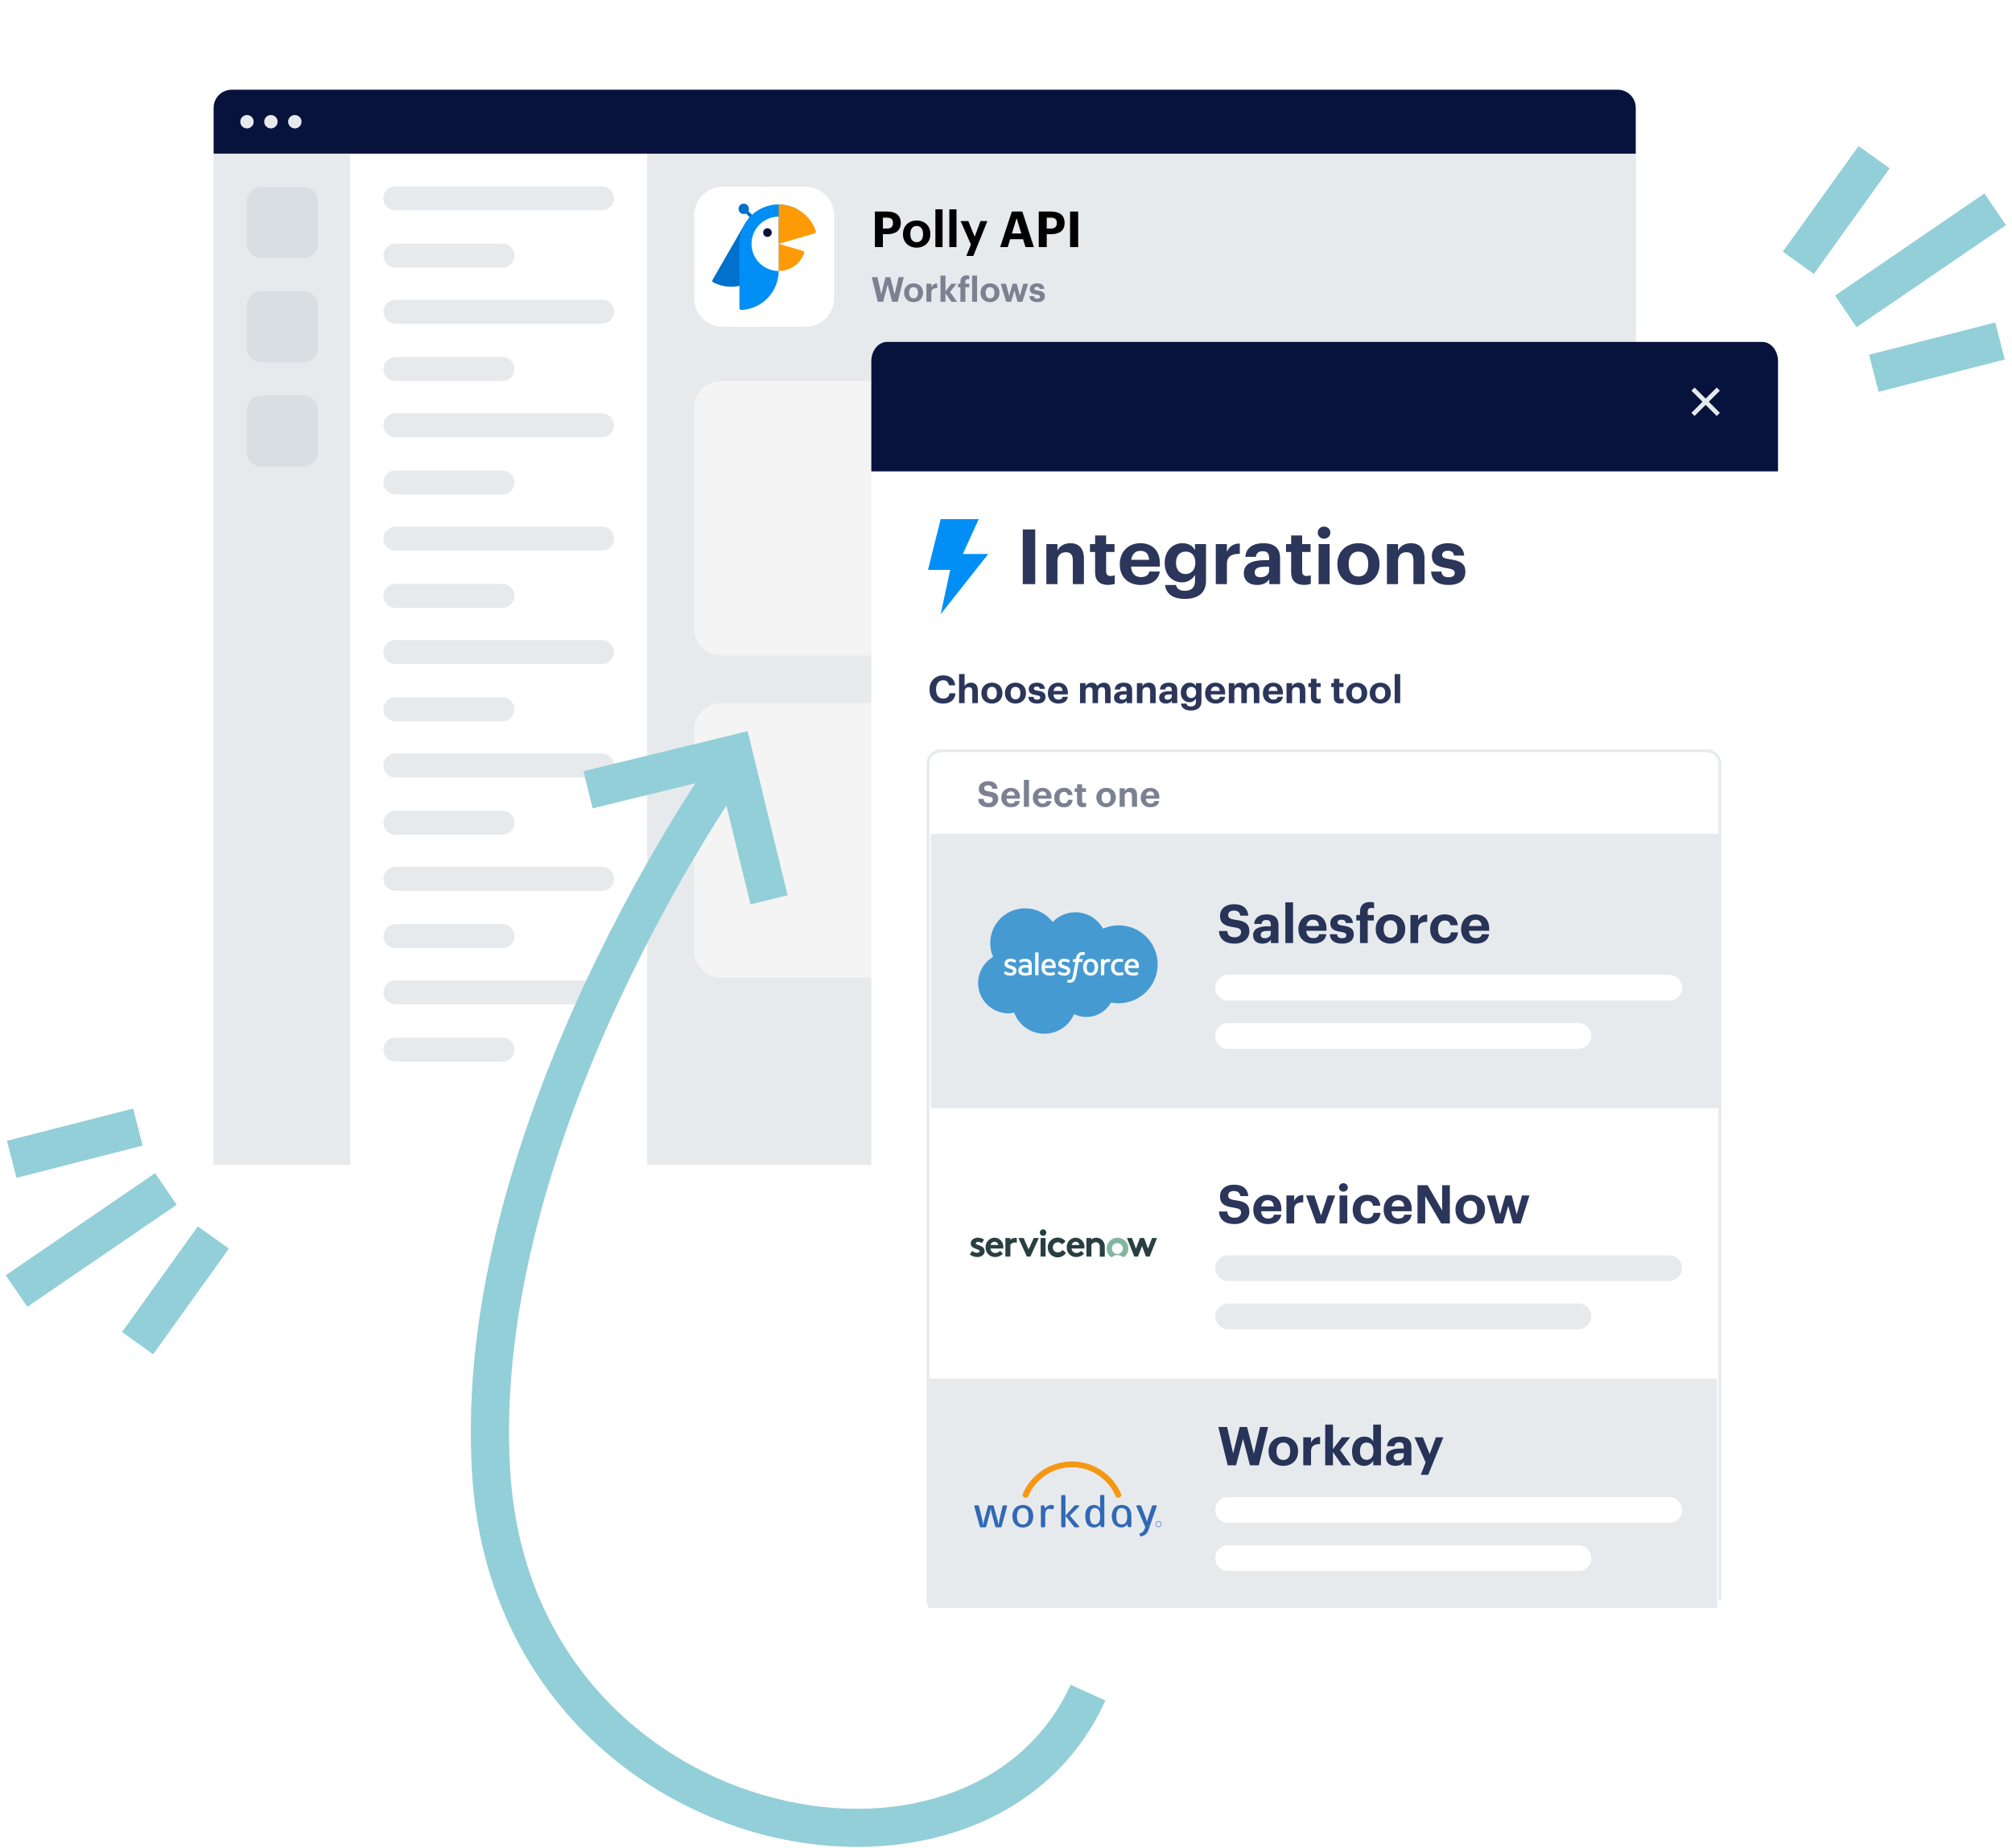 <svg width="526" height="483" viewBox="0 0 526 483" fill="none" xmlns="http://www.w3.org/2000/svg">
<g filter="url(#filter0_d_417_927)">
<path fill-rule="evenodd" clip-rule="evenodd" d="M60.574 23.449H422.912C424.164 23.449 425.365 23.947 426.251 24.832C427.136 25.718 427.634 26.919 427.634 28.172V40.175H55.852V28.172C55.852 26.919 56.349 25.718 57.235 24.832C58.12 23.947 59.322 23.449 60.574 23.449ZM427.634 304.507H169.185V40.175H427.634V304.507ZM91.549 304.507H169.185V40.175H91.549L91.549 40.175H55.852V304.507H91.549L91.549 304.507Z" fill="#E7EAED"/>
</g>
<path d="M169.184 304.508L427.634 304.508L427.634 40.176L169.184 40.176L169.184 304.508Z" fill="#E7EAED"/>
<path d="M397.954 99.617H188.475C184.609 99.617 181.475 102.751 181.475 106.617V164.339C181.475 168.205 184.609 171.339 188.475 171.339H397.954C401.82 171.339 404.954 168.205 404.954 164.339V106.617C404.954 102.751 401.82 99.617 397.954 99.617Z" fill="#F4F4F4"/>
<path d="M397.954 183.801H188.475C184.609 183.801 181.475 186.935 181.475 190.801V248.523C181.475 252.389 184.609 255.523 188.475 255.523H397.954C401.82 255.523 404.954 252.389 404.954 248.523V190.801C404.954 186.935 401.82 183.801 397.954 183.801Z" fill="#F4F4F4"/>
<path d="M422.912 23.449H60.574C59.322 23.449 58.12 23.947 57.235 24.832C56.349 25.718 55.852 26.919 55.852 28.172V40.175H427.634V28.172C427.634 26.919 427.136 25.718 426.251 24.832C425.365 23.947 424.164 23.449 422.912 23.449V23.449Z" fill="#07133D"/>
<path d="M64.568 33.566C65.535 33.566 66.319 32.782 66.319 31.815C66.319 30.849 65.535 30.065 64.568 30.065C63.601 30.065 62.817 30.849 62.817 31.815C62.817 32.782 63.601 33.566 64.568 33.566Z" fill="#E7EAED"/>
<path d="M70.825 33.566C71.791 33.566 72.575 32.782 72.575 31.816C72.575 30.849 71.791 30.065 70.825 30.065C69.858 30.065 69.074 30.849 69.074 31.816C69.074 32.782 69.858 33.566 70.825 33.566Z" fill="#E7EAED"/>
<path d="M77.081 33.566C78.048 33.566 78.832 32.782 78.832 31.816C78.832 30.849 78.048 30.065 77.081 30.065C76.114 30.065 75.331 30.849 75.331 31.816C75.331 32.782 76.114 33.566 77.081 33.566Z" fill="#E7EAED"/>
<path d="M91.55 304.506H169.185L169.185 40.174H91.55L91.55 304.506Z" fill="white"/>
<path d="M91.549 40.174H55.852V304.506H91.549V40.174Z" fill="#E7EAED"/>
<path fill-rule="evenodd" clip-rule="evenodd" d="M46.191 314.926L7.139 341.615L1.497 333.359L40.548 306.67L46.191 314.926Z" fill="#93CFD8"/>
<path fill-rule="evenodd" clip-rule="evenodd" d="M59.846 326.405L40.035 354.026L31.909 348.198L51.72 320.577L59.846 326.405Z" fill="#93CFD8"/>
<path fill-rule="evenodd" clip-rule="evenodd" d="M1.823 298.216L34.81 289.777L37.289 299.465L4.302 307.904L1.823 298.216Z" fill="#93CFD8"/>
<path d="M68.325 48.846H79.325C80.333 48.846 81.3 49.246 82.013 49.959C82.726 50.672 83.126 51.639 83.126 52.647V63.647C83.126 64.146 83.028 64.641 82.837 65.102C82.646 65.563 82.366 65.982 82.013 66.335C81.66 66.688 81.241 66.968 80.78 67.159C80.319 67.35 79.824 67.448 79.325 67.448H68.325C67.317 67.448 66.35 67.048 65.637 66.335C64.924 65.622 64.524 64.656 64.524 63.648V52.647C64.524 51.639 64.924 50.672 65.637 49.959C66.35 49.246 67.317 48.846 68.325 48.846V48.846Z" fill="#D9DEE2"/>
<path d="M68.325 103.395H79.325C80.333 103.395 81.3 103.795 82.013 104.508C82.726 105.221 83.126 106.188 83.126 107.196V118.196C83.126 119.204 82.726 120.171 82.013 120.884C81.3 121.597 80.333 121.997 79.325 121.997H68.325C67.317 121.997 66.35 121.597 65.637 120.884C64.924 120.171 64.524 119.204 64.524 118.196V107.196C64.524 106.188 64.924 105.221 65.637 104.508C66.35 103.795 67.317 103.395 68.325 103.395V103.395Z" fill="#D9DEE2"/>
<path d="M68.325 76.12H79.325C80.333 76.12 81.3 76.521 82.013 77.234C82.726 77.947 83.126 78.913 83.126 79.921V90.921C83.126 91.929 82.726 92.896 82.013 93.609C81.3 94.322 80.333 94.722 79.325 94.722H68.325C67.317 94.722 66.35 94.322 65.637 93.609C64.924 92.897 64.524 91.93 64.524 90.922V79.921C64.524 78.913 64.924 77.946 65.637 77.234C66.35 76.521 67.317 76.12 68.325 76.12V76.12Z" fill="#D9DEE2"/>
<path d="M103.369 54.999H157.365C157.779 55 158.188 54.919 158.571 54.761C158.954 54.603 159.301 54.371 159.594 54.079C159.887 53.787 160.12 53.439 160.278 53.057C160.437 52.675 160.518 52.265 160.518 51.851C160.518 51.437 160.437 51.027 160.278 50.645C160.12 50.263 159.887 49.915 159.594 49.623C159.301 49.331 158.954 49.099 158.571 48.941C158.188 48.783 157.779 48.702 157.365 48.703H103.369C102.535 48.704 101.736 49.037 101.147 49.627C100.558 50.217 100.227 51.017 100.227 51.851C100.227 52.685 100.558 53.485 101.147 54.075C101.736 54.665 102.535 54.998 103.369 54.999Z" fill="#E7EAED"/>
<path d="M103.369 69.967H131.348C132.183 69.967 132.984 69.635 133.574 69.045C134.164 68.454 134.496 67.654 134.496 66.819C134.496 65.984 134.164 65.183 133.574 64.593C132.984 64.002 132.183 63.671 131.348 63.671H103.369C102.534 63.671 101.734 64.002 101.143 64.593C100.553 65.183 100.221 65.984 100.221 66.819C100.221 67.654 100.553 68.454 101.143 69.045C101.734 69.635 102.534 69.967 103.369 69.967Z" fill="#E7EAED"/>
<path d="M157.365 78.353H103.369C102.535 78.355 101.736 78.687 101.147 79.277C100.558 79.867 100.227 80.667 100.227 81.501C100.227 82.335 100.558 83.135 101.147 83.725C101.736 84.315 102.535 84.648 103.369 84.649H157.365C157.778 84.65 158.188 84.569 158.571 84.411C158.954 84.253 159.301 84.022 159.594 83.729C159.887 83.437 160.119 83.089 160.278 82.707C160.437 82.325 160.518 81.915 160.518 81.501C160.518 81.087 160.437 80.677 160.278 80.295C160.119 79.913 159.887 79.566 159.594 79.273C159.301 78.981 158.954 78.749 158.571 78.591C158.188 78.433 157.778 78.352 157.365 78.353V78.353Z" fill="#E7EAED"/>
<path d="M103.369 99.618H131.348C131.762 99.618 132.172 99.537 132.555 99.379C132.937 99.222 133.285 98.99 133.578 98.698C133.871 98.405 134.103 98.058 134.262 97.675C134.42 97.293 134.502 96.883 134.502 96.47C134.502 96.056 134.42 95.646 134.262 95.264C134.103 94.881 133.871 94.534 133.578 94.242C133.285 93.949 132.937 93.717 132.555 93.56C132.172 93.402 131.762 93.321 131.348 93.322H103.369C102.535 93.323 101.736 93.655 101.147 94.246C100.558 94.836 100.227 95.636 100.227 96.47C100.227 97.303 100.558 98.103 101.147 98.694C101.736 99.284 102.535 99.616 103.369 99.618V99.618Z" fill="#E7EAED"/>
<path d="M157.365 108.003H103.369C102.535 108.005 101.736 108.337 101.147 108.927C100.558 109.518 100.227 110.318 100.227 111.152C100.227 111.985 100.558 112.785 101.147 113.376C101.736 113.966 102.535 114.298 103.369 114.3H157.365C157.778 114.3 158.188 114.219 158.571 114.062C158.954 113.904 159.301 113.672 159.594 113.379C159.887 113.087 160.119 112.74 160.278 112.357C160.437 111.975 160.518 111.565 160.518 111.152C160.518 110.738 160.437 110.328 160.278 109.946C160.119 109.563 159.887 109.216 159.594 108.924C159.301 108.631 158.954 108.399 158.571 108.241C158.188 108.084 157.778 108.003 157.365 108.003V108.003Z" fill="#E7EAED"/>
<path d="M103.369 129.268H131.348C131.762 129.269 132.172 129.188 132.555 129.03C132.937 128.872 133.285 128.64 133.578 128.348C133.871 128.055 134.103 127.708 134.262 127.326C134.42 126.944 134.502 126.534 134.502 126.12C134.502 125.706 134.42 125.296 134.262 124.914C134.103 124.532 133.871 124.184 133.578 123.892C133.285 123.6 132.937 123.368 132.555 123.21C132.172 123.052 131.762 122.971 131.348 122.972H103.369C102.535 122.973 101.736 123.306 101.147 123.896C100.558 124.486 100.227 125.286 100.227 126.12C100.227 126.954 100.558 127.754 101.147 128.344C101.736 128.934 102.535 129.266 103.369 129.268V129.268Z" fill="#E7EAED"/>
<path d="M157.365 137.653H103.369C102.535 137.655 101.736 137.987 101.147 138.577C100.558 139.167 100.227 139.967 100.227 140.801C100.227 141.635 100.558 142.435 101.147 143.025C101.736 143.615 102.535 143.948 103.369 143.949H157.365C157.778 143.95 158.188 143.869 158.571 143.711C158.954 143.553 159.301 143.322 159.594 143.029C159.887 142.737 160.119 142.389 160.278 142.007C160.437 141.625 160.518 141.215 160.518 140.801C160.518 140.387 160.437 139.977 160.278 139.595C160.119 139.213 159.887 138.866 159.594 138.573C159.301 138.281 158.954 138.049 158.571 137.891C158.188 137.733 157.778 137.652 157.365 137.653V137.653Z" fill="#E7EAED"/>
<path d="M131.348 152.621H103.369C102.535 152.623 101.736 152.955 101.147 153.545C100.557 154.136 100.227 154.936 100.227 155.77C100.227 156.603 100.557 157.403 101.147 157.994C101.736 158.584 102.535 158.916 103.369 158.918H131.348C131.762 158.918 132.172 158.837 132.555 158.68C132.937 158.522 133.285 158.29 133.578 157.998C133.871 157.705 134.103 157.358 134.262 156.976C134.42 156.593 134.502 156.183 134.502 155.77C134.502 155.356 134.42 154.946 134.262 154.563C134.103 154.181 133.871 153.834 133.578 153.541C133.285 153.249 132.937 153.017 132.555 152.859C132.172 152.701 131.762 152.621 131.348 152.621V152.621Z" fill="#E7EAED"/>
<path d="M103.369 173.6H157.365C157.779 173.601 158.188 173.52 158.571 173.362C158.954 173.204 159.301 172.972 159.594 172.68C159.887 172.388 160.12 172.04 160.278 171.658C160.437 171.276 160.518 170.866 160.518 170.452C160.518 170.038 160.437 169.628 160.278 169.246C160.12 168.864 159.887 168.516 159.594 168.224C159.301 167.931 158.954 167.7 158.571 167.542C158.188 167.384 157.779 167.303 157.365 167.304H103.369C102.535 167.305 101.736 167.637 101.147 168.228C100.558 168.818 100.227 169.618 100.227 170.452C100.227 171.286 100.558 172.086 101.147 172.676C101.736 173.266 102.535 173.599 103.369 173.6Z" fill="#E7EAED"/>
<path d="M103.369 188.568H131.348C131.762 188.569 132.172 188.488 132.555 188.33C132.937 188.172 133.285 187.941 133.578 187.648C133.871 187.356 134.103 187.009 134.262 186.626C134.42 186.244 134.502 185.834 134.502 185.42C134.502 185.006 134.42 184.597 134.262 184.214C134.103 183.832 133.871 183.485 133.578 183.192C133.285 182.9 132.937 182.668 132.555 182.51C132.172 182.352 131.762 182.271 131.348 182.272H103.369C102.535 182.274 101.736 182.606 101.147 183.196C100.558 183.786 100.227 184.586 100.227 185.42C100.227 186.254 100.558 187.054 101.147 187.644C101.736 188.234 102.535 188.567 103.369 188.568V188.568Z" fill="#E7EAED"/>
<path d="M157.364 196.954H103.369C102.534 196.954 101.734 197.286 101.143 197.876C100.553 198.467 100.221 199.267 100.221 200.102C100.221 200.937 100.553 201.738 101.143 202.328C101.734 202.919 102.534 203.25 103.369 203.25H157.364C158.199 203.25 159 202.919 159.59 202.328C160.181 201.738 160.513 200.937 160.513 200.102C160.513 199.267 160.181 198.467 159.59 197.876C159 197.286 158.199 196.954 157.364 196.954V196.954Z" fill="#E7EAED"/>
<path d="M103.369 218.219H131.348C131.762 218.219 132.172 218.138 132.555 217.981C132.937 217.823 133.285 217.591 133.578 217.299C133.871 217.006 134.103 216.659 134.262 216.277C134.42 215.894 134.502 215.485 134.502 215.071C134.502 214.657 134.42 214.247 134.262 213.865C134.103 213.482 133.871 213.135 133.578 212.843C133.285 212.55 132.937 212.319 132.555 212.161C132.172 212.003 131.762 211.922 131.348 211.923H103.369C102.535 211.924 101.736 212.256 101.147 212.847C100.558 213.437 100.227 214.237 100.227 215.071C100.227 215.905 100.558 216.704 101.147 217.295C101.736 217.885 102.535 218.217 103.369 218.219V218.219Z" fill="#E7EAED"/>
<path d="M157.365 226.605H103.369C102.535 226.606 101.736 226.939 101.147 227.529C100.558 228.119 100.227 228.919 100.227 229.753C100.227 230.587 100.558 231.387 101.147 231.977C101.736 232.567 102.535 232.899 103.369 232.901H157.365C157.778 232.902 158.188 232.821 158.571 232.663C158.954 232.505 159.301 232.273 159.594 231.981C159.887 231.688 160.119 231.341 160.278 230.959C160.437 230.577 160.518 230.167 160.518 229.753C160.518 229.339 160.437 228.929 160.278 228.547C160.119 228.165 159.887 227.817 159.594 227.525C159.301 227.232 158.954 227.001 158.571 226.843C158.188 226.685 157.778 226.604 157.365 226.605V226.605Z" fill="#E7EAED"/>
<path d="M103.369 247.869H131.348C131.762 247.87 132.172 247.789 132.555 247.631C132.937 247.473 133.285 247.241 133.578 246.949C133.871 246.657 134.103 246.309 134.262 245.927C134.42 245.545 134.502 245.135 134.502 244.721C134.502 244.307 134.42 243.897 134.262 243.515C134.103 243.133 133.871 242.785 133.578 242.493C133.285 242.201 132.937 241.969 132.555 241.811C132.172 241.653 131.762 241.572 131.348 241.573H103.369C102.535 241.574 101.736 241.907 101.147 242.497C100.558 243.087 100.227 243.887 100.227 244.721C100.227 245.555 100.558 246.355 101.147 246.945C101.736 247.535 102.535 247.868 103.369 247.869V247.869Z" fill="#E7EAED"/>
<path d="M157.365 256.254H103.369C102.535 256.256 101.736 256.588 101.147 257.178C100.558 257.768 100.227 258.568 100.227 259.402C100.227 260.236 100.558 261.036 101.147 261.626C101.736 262.217 102.535 262.549 103.369 262.55H157.365C157.778 262.551 158.188 262.47 158.571 262.312C158.954 262.154 159.301 261.923 159.594 261.63C159.887 261.338 160.119 260.991 160.278 260.608C160.437 260.226 160.518 259.816 160.518 259.402C160.518 258.988 160.437 258.579 160.278 258.196C160.119 257.814 159.887 257.467 159.594 257.174C159.301 256.882 158.954 256.65 158.571 256.492C158.188 256.334 157.778 256.253 157.365 256.254V256.254Z" fill="#E7EAED"/>
<path d="M131.348 271.223H103.369C102.535 271.224 101.736 271.556 101.147 272.147C100.557 272.737 100.227 273.537 100.227 274.371C100.227 275.205 100.557 276.005 101.147 276.595C101.736 277.185 102.535 277.518 103.369 277.519H131.348C131.762 277.52 132.172 277.439 132.555 277.281C132.937 277.123 133.285 276.891 133.578 276.599C133.871 276.306 134.103 275.959 134.262 275.577C134.42 275.195 134.502 274.785 134.502 274.371C134.502 273.957 134.42 273.547 134.262 273.165C134.103 272.782 133.871 272.435 133.578 272.143C133.285 271.85 132.937 271.619 132.555 271.461C132.172 271.303 131.762 271.222 131.348 271.223V271.223Z" fill="#E7EAED"/>
<path d="M188.949 48.846H210.578C212.56 48.846 214.461 49.633 215.863 51.035C217.264 52.436 218.052 54.337 218.052 56.319V77.948C218.052 78.929 217.858 79.901 217.483 80.808C217.107 81.715 216.557 82.538 215.863 83.232C215.169 83.926 214.345 84.477 213.438 84.853C212.532 85.228 211.56 85.421 210.578 85.421H188.949C186.967 85.421 185.067 84.634 183.665 83.233C182.264 81.831 181.476 79.93 181.476 77.948V56.319C181.476 54.337 182.264 52.436 183.665 51.035C185.067 49.633 186.967 48.846 188.949 48.846V48.846Z" fill="white"/>
<path d="M194.68 58.603L186.278 73.155C186.246 73.211 186.225 73.273 186.217 73.338C186.209 73.402 186.214 73.467 186.232 73.53C186.25 73.592 186.28 73.65 186.321 73.7C186.362 73.75 186.413 73.792 186.471 73.822C188.816 75.028 191.536 75.285 194.067 74.541C196.597 73.796 198.744 72.107 200.063 69.823L208.711 54.844C206.352 53.481 203.548 53.112 200.917 53.818C198.286 54.523 196.042 56.244 194.68 58.603Z" fill="#0071CC"/>
<path d="M195.325 54.846L194.685 55.486L197.625 58.426L198.265 57.786L195.325 54.846Z" fill="#0071CC"/>
<path d="M194.43 55.948C195.18 55.948 195.787 55.341 195.787 54.591C195.787 53.842 195.18 53.234 194.43 53.234C193.681 53.234 193.073 53.842 193.073 54.591C193.073 55.341 193.681 55.948 194.43 55.948Z" fill="#0071CC"/>
<path d="M193.305 63.738V80.552C193.304 80.617 193.317 80.681 193.343 80.74C193.368 80.8 193.405 80.854 193.452 80.899C193.498 80.944 193.554 80.979 193.614 81.002C193.675 81.025 193.74 81.036 193.804 81.033C196.439 80.904 198.923 79.767 200.743 77.857C202.562 75.947 203.577 73.411 203.577 70.773V53.466C200.852 53.466 198.24 54.548 196.313 56.474C194.387 58.401 193.305 61.013 193.305 63.738V63.738Z" fill="#018FF6"/>
<path d="M196.473 63.738C196.473 65.622 197.221 67.429 198.554 68.761C199.886 70.094 201.693 70.842 203.577 70.842V56.633C202.644 56.633 201.72 56.817 200.858 57.174C199.996 57.531 199.213 58.054 198.554 58.714C197.894 59.374 197.37 60.157 197.013 61.019C196.656 61.881 196.473 62.805 196.473 63.738V63.738Z" fill="white"/>
<path d="M209.918 65.587L203.577 63.737V70.842C205.025 70.842 206.439 70.399 207.628 69.573C208.818 68.748 209.727 67.578 210.233 66.221C210.257 66.159 210.267 66.093 210.264 66.026C210.26 65.96 210.243 65.895 210.214 65.835C210.184 65.776 210.143 65.723 210.092 65.68C210.041 65.638 209.981 65.606 209.918 65.587V65.587Z" fill="#FF9A07"/>
<path d="M213.288 60.383C212.59 58.364 211.279 56.612 209.538 55.372C207.798 54.132 205.714 53.466 203.577 53.466V63.738L212.966 60.999C213.029 60.981 213.087 60.95 213.137 60.909C213.187 60.868 213.229 60.817 213.259 60.76C213.289 60.702 213.307 60.639 213.312 60.575C213.317 60.51 213.309 60.445 213.288 60.383V60.383Z" fill="#FF9A07"/>
<path d="M200.635 61.924C201.258 61.924 201.763 61.419 201.763 60.796C201.763 60.173 201.258 59.669 200.635 59.669C200.012 59.669 199.508 60.173 199.508 60.796C199.508 61.419 200.012 61.924 200.635 61.924Z" fill="#07133D"/>
<g filter="url(#filter1_d_417_927)">
<path d="M460.709 91.436H231.906C230.788 91.468 229.726 92.041 228.953 93.031C228.181 94.02 227.761 95.344 227.786 96.712V126.872L227.786 420.322H464.829V96.712C464.854 95.344 464.434 94.02 463.662 93.031C462.889 92.041 461.827 91.468 460.709 91.436Z" fill="white"/>
</g>
<path fill-rule="evenodd" clip-rule="evenodd" d="M479.736 77.269L518.787 50.58L524.43 58.836L485.378 85.525L479.736 77.269Z" fill="#93CFD8"/>
<path fill-rule="evenodd" clip-rule="evenodd" d="M466.081 65.79L485.892 38.169L494.018 43.998L474.207 71.618L466.081 65.79Z" fill="#93CFD8"/>
<path fill-rule="evenodd" clip-rule="evenodd" d="M524.103 93.979L491.116 102.418L488.638 92.73L521.625 84.291L524.103 93.979Z" fill="#93CFD8"/>
<path d="M460.71 89.377H231.907C230.814 89.377 229.766 89.908 228.994 90.853C228.221 91.798 227.787 93.08 227.787 94.416V123.223H464.83V94.416C464.83 93.08 464.396 91.798 463.623 90.853C462.85 89.908 461.803 89.377 460.71 89.377V89.377Z" fill="#07133D"/>
<path d="M449.627 102.124L448.801 101.299L445.907 104.192L443.014 101.299L442.188 102.124L445.081 105.018L442.188 107.911L443.014 108.738L445.907 105.843L448.801 108.738L449.627 107.911L446.733 105.018L449.627 102.124Z" fill="#E7EAED"/>
<path d="M267.386 152.694H270.646V138.394H267.386V152.694Z" fill="#07133D" fill-opacity="0.85"/>
<path d="M273.55 152.694H276.45V146.654C276.45 145.114 277.39 144.354 278.63 144.354C279.91 144.354 280.47 145.034 280.47 146.454V152.694H283.37V146.034C283.37 143.234 281.91 141.994 279.85 141.994C278.11 141.994 276.97 142.854 276.45 143.894V142.234H273.55V152.694Z" fill="#07133D" fill-opacity="0.85"/>
<path d="M289.674 152.894C290.454 152.894 291.034 152.754 291.434 152.614V150.374C291.094 150.514 290.774 150.574 290.334 150.574C289.594 150.574 289.174 150.174 289.174 149.334V144.294H291.374V142.234H289.174V139.974H286.294V142.234H284.954V144.294H286.294V149.594C286.294 151.774 287.474 152.894 289.674 152.894Z" fill="#07133D" fill-opacity="0.85"/>
<path d="M298.213 152.914C301.073 152.914 302.873 151.654 303.213 149.394H300.473C300.293 150.274 299.633 150.854 298.293 150.854C296.713 150.854 295.773 149.854 295.693 148.114H303.233V147.314C303.233 143.574 300.833 141.994 298.133 141.994C295.093 141.994 292.753 144.134 292.753 147.434V147.594C292.753 150.934 295.053 152.914 298.213 152.914ZM295.733 146.334C295.953 144.854 296.833 143.994 298.133 143.994C299.513 143.994 300.313 144.754 300.413 146.334H295.733Z" fill="#07133D" fill-opacity="0.85"/>
<path d="M309.772 156.554C313.212 156.554 315.272 154.974 315.292 151.874V142.234H312.412V143.794C311.812 142.734 310.792 141.994 309.092 141.994C306.492 141.994 304.492 144.094 304.492 147.094V147.234C304.492 150.334 306.512 152.234 309.052 152.234C310.592 152.234 311.832 151.314 312.412 150.294V151.874C312.412 153.514 311.532 154.434 309.772 154.434C308.292 154.434 307.632 153.834 307.452 152.914H304.572C304.852 155.074 306.392 156.554 309.772 156.554ZM309.912 150.054C308.472 150.054 307.452 148.974 307.452 147.234V147.074C307.452 145.354 308.352 144.194 309.972 144.194C311.552 144.194 312.492 145.274 312.492 147.054V147.194C312.492 148.974 311.432 150.054 309.912 150.054Z" fill="#07133D" fill-opacity="0.85"/>
<path d="M317.847 152.694H320.747V147.454C320.747 145.454 321.987 144.754 324.127 144.774V142.074C322.427 142.094 321.407 142.834 320.747 144.234V142.234H317.847V152.694Z" fill="#07133D" fill-opacity="0.85"/>
<path d="M328.674 152.914C330.314 152.914 331.234 152.274 331.834 151.434V152.694H334.654V145.874C334.654 143.034 332.834 141.994 330.274 141.994C327.714 141.994 325.754 143.094 325.574 145.574H328.314C328.434 144.674 328.954 144.094 330.094 144.094C331.414 144.094 331.794 144.774 331.794 146.014V146.434H330.614C327.414 146.434 325.174 147.354 325.174 149.794C325.174 151.994 326.774 152.914 328.674 152.914ZM329.534 150.894C328.474 150.894 328.014 150.394 328.014 149.634C328.014 148.514 328.994 148.154 330.674 148.154H331.794V149.034C331.794 150.194 330.814 150.894 329.534 150.894Z" fill="#07133D" fill-opacity="0.85"/>
<path d="M340.924 152.894C341.704 152.894 342.284 152.754 342.684 152.614V150.374C342.344 150.514 342.024 150.574 341.584 150.574C340.844 150.574 340.424 150.174 340.424 149.334V144.294H342.624V142.234H340.424V139.974H337.544V142.234H336.204V144.294H337.544V149.594C337.544 151.774 338.724 152.894 340.924 152.894Z" fill="#07133D" fill-opacity="0.85"/>
<path d="M346.143 140.814C347.083 140.814 347.803 140.134 347.803 139.234C347.803 138.334 347.083 137.654 346.143 137.654C345.223 137.654 344.503 138.334 344.503 139.234C344.503 140.134 345.223 140.814 346.143 140.814ZM344.723 152.694H347.603V142.234H344.723V152.694Z" fill="#07133D" fill-opacity="0.85"/>
<path d="M355.128 152.914C358.268 152.914 360.648 150.814 360.648 147.514V147.354C360.648 144.094 358.288 141.994 355.148 141.994C352.008 141.994 349.628 144.134 349.628 147.414V147.574C349.628 150.834 352.008 152.914 355.128 152.914ZM355.148 150.714C353.508 150.714 352.588 149.514 352.588 147.514V147.354C352.588 145.354 353.548 144.194 355.148 144.194C356.768 144.194 357.708 145.394 357.708 147.394V147.534C357.708 149.514 356.768 150.714 355.148 150.714Z" fill="#07133D" fill-opacity="0.85"/>
<path d="M362.593 152.694H365.493V146.654C365.493 145.114 366.433 144.354 367.673 144.354C368.953 144.354 369.513 145.034 369.513 146.454V152.694H372.413V146.034C372.413 143.234 370.953 141.994 368.893 141.994C367.153 141.994 366.013 142.854 365.493 143.894V142.234H362.593V152.694Z" fill="#07133D" fill-opacity="0.85"/>
<path d="M378.697 152.914C381.457 152.914 383.097 151.734 383.097 149.474C383.097 147.234 381.657 146.574 379.037 146.194C377.517 145.974 377.017 145.714 377.017 145.054C377.017 144.414 377.557 143.974 378.497 143.974C379.497 143.974 379.977 144.374 380.137 145.234H382.797C382.537 142.834 380.797 141.994 378.477 141.994C376.337 141.994 374.337 143.074 374.337 145.254C374.337 147.294 375.417 148.094 378.197 148.514C379.697 148.734 380.317 149.034 380.317 149.754C380.317 150.474 379.797 150.894 378.677 150.894C377.417 150.894 376.957 150.354 376.837 149.414H374.137C374.237 151.674 375.877 152.914 378.697 152.914Z" fill="#07133D" fill-opacity="0.85"/>
<path d="M246.597 183.913C248.357 183.913 249.627 183.003 249.807 181.233H248.217C248.087 182.153 247.467 182.603 246.577 182.603C245.397 182.603 244.717 181.743 244.717 180.263V180.183C244.717 178.703 245.437 177.823 246.567 177.823C247.467 177.823 247.947 178.283 248.067 179.143H249.727C249.557 177.383 248.277 176.543 246.557 176.543C244.527 176.543 243.007 178.023 243.007 180.193V180.273C243.007 182.473 244.257 183.913 246.597 183.913Z" fill="#07133D" fill-opacity="0.85"/>
<path d="M250.728 183.803H252.178V180.783C252.178 180.013 252.648 179.633 253.268 179.633C253.908 179.633 254.188 179.973 254.188 180.683V183.803H255.638V180.473C255.638 179.073 254.908 178.453 253.878 178.453C253.008 178.453 252.438 178.883 252.178 179.403V176.203H250.728V183.803Z" fill="#07133D" fill-opacity="0.85"/>
<path d="M259.31 183.913C260.88 183.913 262.07 182.863 262.07 181.213V181.133C262.07 179.503 260.89 178.453 259.32 178.453C257.75 178.453 256.56 179.523 256.56 181.163V181.243C256.56 182.873 257.75 183.913 259.31 183.913ZM259.32 182.813C258.5 182.813 258.04 182.213 258.04 181.213V181.133C258.04 180.133 258.52 179.553 259.32 179.553C260.13 179.553 260.6 180.153 260.6 181.153V181.223C260.6 182.213 260.13 182.813 259.32 182.813Z" fill="#07133D" fill-opacity="0.85"/>
<path d="M265.472 183.913C267.042 183.913 268.232 182.863 268.232 181.213V181.133C268.232 179.503 267.052 178.453 265.482 178.453C263.912 178.453 262.722 179.523 262.722 181.163V181.243C262.722 182.873 263.912 183.913 265.472 183.913ZM265.482 182.813C264.662 182.813 264.202 182.213 264.202 181.213V181.133C264.202 180.133 264.682 179.553 265.482 179.553C266.292 179.553 266.762 180.153 266.762 181.153V181.223C266.762 182.213 266.292 182.813 265.482 182.813Z" fill="#07133D" fill-opacity="0.85"/>
<path d="M271.124 183.913C272.504 183.913 273.324 183.323 273.324 182.193C273.324 181.073 272.604 180.743 271.294 180.553C270.534 180.443 270.284 180.313 270.284 179.983C270.284 179.663 270.554 179.443 271.024 179.443C271.524 179.443 271.764 179.643 271.844 180.073H273.174C273.044 178.873 272.174 178.453 271.014 178.453C269.944 178.453 268.944 178.993 268.944 180.083C268.944 181.103 269.484 181.503 270.874 181.713C271.624 181.823 271.934 181.973 271.934 182.333C271.934 182.693 271.674 182.903 271.114 182.903C270.484 182.903 270.254 182.633 270.194 182.163H268.844C268.894 183.293 269.714 183.913 271.124 183.913Z" fill="#07133D" fill-opacity="0.85"/>
<path d="M276.673 183.913C278.103 183.913 279.003 183.283 279.173 182.153H277.803C277.713 182.593 277.383 182.883 276.713 182.883C275.923 182.883 275.453 182.383 275.413 181.513H279.183V181.113C279.183 179.243 277.983 178.453 276.633 178.453C275.113 178.453 273.943 179.523 273.943 181.173V181.253C273.943 182.923 275.093 183.913 276.673 183.913ZM275.433 180.623C275.543 179.883 275.983 179.453 276.633 179.453C277.323 179.453 277.723 179.833 277.773 180.623H275.433Z" fill="#07133D" fill-opacity="0.85"/>
<path d="M282.349 183.803H283.799V180.713C283.799 180.003 284.249 179.643 284.809 179.643C285.319 179.643 285.629 179.943 285.629 180.613V183.803H287.069V180.713C287.069 180.003 287.519 179.643 288.079 179.643C288.599 179.643 288.899 179.943 288.899 180.613V183.803H290.339V180.453C290.339 179.063 289.589 178.453 288.619 178.453C287.959 178.453 287.279 178.733 286.859 179.363C286.609 178.743 286.089 178.453 285.399 178.453C284.619 178.453 284.059 178.883 283.799 179.373V178.573H282.349V183.803Z" fill="#07133D" fill-opacity="0.85"/>
<path d="M292.987 183.913C293.807 183.913 294.267 183.593 294.567 183.173V183.803H295.977V180.393C295.977 178.973 295.067 178.453 293.787 178.453C292.507 178.453 291.527 179.003 291.437 180.243H292.807C292.867 179.793 293.127 179.503 293.697 179.503C294.357 179.503 294.547 179.843 294.547 180.463V180.673H293.957C292.357 180.673 291.237 181.133 291.237 182.353C291.237 183.453 292.037 183.913 292.987 183.913ZM293.417 182.903C292.887 182.903 292.657 182.653 292.657 182.273C292.657 181.713 293.147 181.533 293.987 181.533H294.547V181.973C294.547 182.553 294.057 182.903 293.417 182.903Z" fill="#07133D" fill-opacity="0.85"/>
<path d="M297.222 183.803H298.672V180.783C298.672 180.013 299.142 179.633 299.762 179.633C300.402 179.633 300.682 179.973 300.682 180.683V183.803H302.132V180.473C302.132 179.073 301.402 178.453 300.372 178.453C299.502 178.453 298.932 178.883 298.672 179.403V178.573H297.222V183.803Z" fill="#07133D" fill-opacity="0.85"/>
<path d="M304.784 183.913C305.604 183.913 306.064 183.593 306.364 183.173V183.803H307.774V180.393C307.774 178.973 306.864 178.453 305.584 178.453C304.304 178.453 303.324 179.003 303.234 180.243H304.604C304.664 179.793 304.924 179.503 305.494 179.503C306.154 179.503 306.344 179.843 306.344 180.463V180.673H305.754C304.154 180.673 303.034 181.133 303.034 182.353C303.034 183.453 303.834 183.913 304.784 183.913ZM305.214 182.903C304.684 182.903 304.454 182.653 304.454 182.273C304.454 181.713 304.944 181.533 305.784 181.533H306.344V181.973C306.344 182.553 305.854 182.903 305.214 182.903Z" fill="#07133D" fill-opacity="0.85"/>
<path d="M311.339 185.733C313.059 185.733 314.089 184.943 314.099 183.393V178.573H312.659V179.353C312.359 178.823 311.849 178.453 310.999 178.453C309.699 178.453 308.699 179.503 308.699 181.003V181.073C308.699 182.623 309.709 183.573 310.979 183.573C311.749 183.573 312.369 183.113 312.659 182.603V183.393C312.659 184.213 312.219 184.673 311.339 184.673C310.599 184.673 310.269 184.373 310.179 183.913H308.739C308.879 184.993 309.649 185.733 311.339 185.733ZM311.409 182.483C310.689 182.483 310.179 181.943 310.179 181.073V180.993C310.179 180.133 310.629 179.553 311.439 179.553C312.229 179.553 312.699 180.093 312.699 180.983V181.053C312.699 181.943 312.169 182.483 311.409 182.483Z" fill="#07133D" fill-opacity="0.85"/>
<path d="M317.786 183.913C319.216 183.913 320.116 183.283 320.286 182.153H318.916C318.826 182.593 318.496 182.883 317.826 182.883C317.036 182.883 316.566 182.383 316.526 181.513H320.296V181.113C320.296 179.243 319.096 178.453 317.746 178.453C316.226 178.453 315.056 179.523 315.056 181.173V181.253C315.056 182.923 316.206 183.913 317.786 183.913ZM316.546 180.623C316.656 179.883 317.096 179.453 317.746 179.453C318.436 179.453 318.836 179.833 318.886 180.623H316.546Z" fill="#07133D" fill-opacity="0.85"/>
<path d="M321.245 183.803H322.695V180.713C322.695 180.003 323.145 179.643 323.705 179.643C324.215 179.643 324.525 179.943 324.525 180.613V183.803H325.965V180.713C325.965 180.003 326.415 179.643 326.975 179.643C327.495 179.643 327.795 179.943 327.795 180.613V183.803H329.235V180.453C329.235 179.063 328.485 178.453 327.515 178.453C326.855 178.453 326.175 178.733 325.755 179.363C325.505 178.743 324.985 178.453 324.295 178.453C323.515 178.453 322.955 178.883 322.695 179.373V178.573H321.245V183.803Z" fill="#07133D" fill-opacity="0.85"/>
<path d="M332.884 183.913C334.314 183.913 335.214 183.283 335.384 182.153H334.014C333.924 182.593 333.594 182.883 332.924 182.883C332.134 182.883 331.664 182.383 331.624 181.513H335.394V181.113C335.394 179.243 334.194 178.453 332.844 178.453C331.324 178.453 330.154 179.523 330.154 181.173V181.253C330.154 182.923 331.304 183.913 332.884 183.913ZM331.644 180.623C331.754 179.883 332.194 179.453 332.844 179.453C333.534 179.453 333.934 179.833 333.984 180.623H331.644Z" fill="#07133D" fill-opacity="0.85"/>
<path d="M336.343 183.803H337.793V180.783C337.793 180.013 338.263 179.633 338.883 179.633C339.523 179.633 339.803 179.973 339.803 180.683V183.803H341.253V180.473C341.253 179.073 340.523 178.453 339.493 178.453C338.623 178.453 338.053 178.883 337.793 179.403V178.573H336.343V183.803Z" fill="#07133D" fill-opacity="0.85"/>
<path d="M344.405 183.903C344.795 183.903 345.085 183.833 345.285 183.763V182.643C345.115 182.713 344.955 182.743 344.735 182.743C344.365 182.743 344.155 182.543 344.155 182.123V179.603H345.255V178.573H344.155V177.443H342.715V178.573H342.045V179.603H342.715V182.253C342.715 183.343 343.305 183.903 344.405 183.903Z" fill="#07133D" fill-opacity="0.85"/>
<path d="M350.392 183.903C350.782 183.903 351.072 183.833 351.272 183.763V182.643C351.102 182.713 350.942 182.743 350.722 182.743C350.352 182.743 350.142 182.543 350.142 182.123V179.603H351.242V178.573H350.142V177.443H348.702V178.573H348.032V179.603H348.702V182.253C348.702 183.343 349.292 183.903 350.392 183.903Z" fill="#07133D" fill-opacity="0.85"/>
<path d="M354.681 183.913C356.251 183.913 357.441 182.863 357.441 181.213V181.133C357.441 179.503 356.261 178.453 354.691 178.453C353.121 178.453 351.931 179.523 351.931 181.163V181.243C351.931 182.873 353.121 183.913 354.681 183.913ZM354.691 182.813C353.871 182.813 353.411 182.213 353.411 181.213V181.133C353.411 180.133 353.891 179.553 354.691 179.553C355.501 179.553 355.971 180.153 355.971 181.153V181.223C355.971 182.213 355.501 182.813 354.691 182.813Z" fill="#07133D" fill-opacity="0.85"/>
<path d="M360.843 183.913C362.413 183.913 363.603 182.863 363.603 181.213V181.133C363.603 179.503 362.423 178.453 360.853 178.453C359.283 178.453 358.093 179.523 358.093 181.163V181.243C358.093 182.873 359.283 183.913 360.843 183.913ZM360.853 182.813C360.033 182.813 359.573 182.213 359.573 181.213V181.133C359.573 180.133 360.053 179.553 360.853 179.553C361.663 179.553 362.133 180.153 362.133 181.153V181.223C362.133 182.213 361.663 182.813 360.853 182.813Z" fill="#07133D" fill-opacity="0.85"/>
<path d="M364.615 183.803H366.055V176.203H364.615V183.803Z" fill="#07133D" fill-opacity="0.85"/>
<path fill-rule="evenodd" clip-rule="evenodd" d="M245.923 135.694H255.871L251.726 144.813H258.358L245.923 160.564L248.41 148.958H242.607L245.923 135.694Z" fill="#018FF6"/>
<path d="M449.628 217.975H243.301V289.697H449.628V217.975Z" fill="#E7EAED"/>
<path d="M322.799 246.668C325.165 246.668 326.621 245.254 326.621 243.476C326.621 241.404 325.375 240.746 322.953 240.438C321.413 240.214 321.091 239.878 321.091 239.164C321.091 238.492 321.595 238.03 322.589 238.03C323.583 238.03 324.115 238.45 324.255 239.36H326.341C326.159 237.372 324.843 236.364 322.589 236.364C320.377 236.364 318.949 237.638 318.949 239.346C318.949 241.278 319.999 242.048 322.561 242.384C324.031 242.608 324.451 242.888 324.451 243.686C324.451 244.47 323.793 245.016 322.799 245.016C321.315 245.016 320.937 244.274 320.839 243.378H318.669C318.795 245.38 320.055 246.668 322.799 246.668Z" fill="#07133D" fill-opacity="0.85"/>
<path d="M330.046 246.668C331.194 246.668 331.838 246.22 332.258 245.632V246.514H334.232V241.74C334.232 239.752 332.958 239.024 331.166 239.024C329.374 239.024 328.002 239.794 327.876 241.53H329.794C329.878 240.9 330.242 240.494 331.04 240.494C331.964 240.494 332.23 240.97 332.23 241.838V242.132H331.404C329.164 242.132 327.596 242.776 327.596 244.484C327.596 246.024 328.716 246.668 330.046 246.668ZM330.648 245.254C329.906 245.254 329.584 244.904 329.584 244.372C329.584 243.588 330.27 243.336 331.446 243.336H332.23V243.952C332.23 244.764 331.544 245.254 330.648 245.254Z" fill="#07133D" fill-opacity="0.85"/>
<path d="M336.03 246.514H338.046V235.874H336.03V246.514Z" fill="#07133D" fill-opacity="0.85"/>
<path d="M343.272 246.668C345.274 246.668 346.534 245.786 346.772 244.204H344.854C344.728 244.82 344.266 245.226 343.328 245.226C342.222 245.226 341.564 244.526 341.508 243.308H346.786V242.748C346.786 240.13 345.106 239.024 343.216 239.024C341.088 239.024 339.45 240.522 339.45 242.832V242.944C339.45 245.282 341.06 246.668 343.272 246.668ZM341.536 242.062C341.69 241.026 342.306 240.424 343.216 240.424C344.182 240.424 344.742 240.956 344.812 242.062H341.536Z" fill="#07133D" fill-opacity="0.85"/>
<path d="M350.843 246.668C352.775 246.668 353.923 245.842 353.923 244.26C353.923 242.692 352.915 242.23 351.081 241.964C350.017 241.81 349.667 241.628 349.667 241.166C349.667 240.718 350.045 240.41 350.703 240.41C351.403 240.41 351.739 240.69 351.851 241.292H353.713C353.531 239.612 352.313 239.024 350.689 239.024C349.191 239.024 347.791 239.78 347.791 241.306C347.791 242.734 348.547 243.294 350.493 243.588C351.543 243.742 351.977 243.952 351.977 244.456C351.977 244.96 351.613 245.254 350.829 245.254C349.947 245.254 349.625 244.876 349.541 244.218H347.651C347.721 245.8 348.869 246.668 350.843 246.668Z" fill="#07133D" fill-opacity="0.85"/>
<path d="M355.547 246.514H357.563V240.634H359.159V239.192H357.563V238.296C357.563 237.736 357.829 237.33 358.473 237.33C358.767 237.33 359.019 237.386 359.215 237.456V235.93C358.893 235.832 358.599 235.79 358.165 235.79C356.541 235.79 355.547 236.644 355.547 238.352V239.192H354.581V240.634H355.547V246.514Z" fill="#07133D" fill-opacity="0.85"/>
<path d="M363.507 246.668C365.705 246.668 367.371 245.198 367.371 242.888V242.776C367.371 240.494 365.719 239.024 363.521 239.024C361.323 239.024 359.657 240.522 359.657 242.818V242.93C359.657 245.212 361.323 246.668 363.507 246.668ZM363.521 245.128C362.373 245.128 361.729 244.288 361.729 242.888V242.776C361.729 241.376 362.401 240.564 363.521 240.564C364.655 240.564 365.313 241.404 365.313 242.804V242.902C365.313 244.288 364.655 245.128 363.521 245.128Z" fill="#07133D" fill-opacity="0.85"/>
<path d="M368.732 246.514H370.762V242.846C370.762 241.446 371.63 240.956 373.128 240.97V239.08C371.938 239.094 371.224 239.612 370.762 240.592V239.192H368.732V246.514Z" fill="#07133D" fill-opacity="0.85"/>
<path d="M377.656 246.668C379.784 246.668 381.044 245.464 381.156 243.728H379.322C379.224 244.666 378.566 245.142 377.754 245.142C376.62 245.142 375.962 244.386 375.962 242.916V242.804C375.962 241.404 376.662 240.62 377.712 240.62C378.538 240.62 379.056 241.012 379.196 241.866H381.114C380.932 239.766 379.364 239.024 377.67 239.024C375.584 239.024 373.89 240.466 373.89 242.832V242.944C373.89 245.338 375.514 246.668 377.656 246.668Z" fill="#07133D" fill-opacity="0.85"/>
<path d="M385.805 246.668C387.807 246.668 389.067 245.786 389.305 244.204H387.387C387.261 244.82 386.799 245.226 385.861 245.226C384.755 245.226 384.097 244.526 384.041 243.308H389.319V242.748C389.319 240.13 387.639 239.024 385.749 239.024C383.621 239.024 381.983 240.522 381.983 242.832V242.944C381.983 245.282 383.593 246.668 385.805 246.668ZM384.069 242.062C384.223 241.026 384.839 240.424 385.749 240.424C386.715 240.424 387.275 240.956 387.345 242.062H384.069Z" fill="#07133D" fill-opacity="0.85"/>
<path d="M322.799 319.98C325.165 319.98 326.621 318.566 326.621 316.788C326.621 314.716 325.375 314.058 322.953 313.75C321.413 313.526 321.091 313.19 321.091 312.476C321.091 311.804 321.595 311.342 322.589 311.342C323.583 311.342 324.115 311.762 324.255 312.672H326.341C326.159 310.684 324.843 309.676 322.589 309.676C320.377 309.676 318.949 310.95 318.949 312.658C318.949 314.59 319.999 315.36 322.561 315.696C324.031 315.92 324.451 316.2 324.451 316.998C324.451 317.782 323.793 318.328 322.799 318.328C321.315 318.328 320.937 317.586 320.839 316.69H318.669C318.795 318.692 320.055 319.98 322.799 319.98Z" fill="#07133D" fill-opacity="0.85"/>
<path d="M331.473 319.98C333.475 319.98 334.735 319.098 334.973 317.516H333.055C332.929 318.132 332.467 318.538 331.529 318.538C330.423 318.538 329.765 317.838 329.709 316.62H334.987V316.06C334.987 313.442 333.307 312.336 331.417 312.336C329.289 312.336 327.651 313.834 327.651 316.144V316.256C327.651 318.594 329.261 319.98 331.473 319.98ZM329.737 315.374C329.891 314.338 330.507 313.736 331.417 313.736C332.383 313.736 332.943 314.268 333.013 315.374H329.737Z" fill="#07133D" fill-opacity="0.85"/>
<path d="M336.316 319.826H338.346V316.158C338.346 314.758 339.214 314.268 340.712 314.282V312.392C339.522 312.406 338.808 312.924 338.346 313.904V312.504H336.316V319.826Z" fill="#07133D" fill-opacity="0.85"/>
<path d="M344.114 319.826H346.396L349.056 312.504H347.096L345.36 317.74L343.61 312.504H341.44L344.114 319.826Z" fill="#07133D" fill-opacity="0.85"/>
<path d="M351.202 311.51C351.86 311.51 352.364 311.034 352.364 310.404C352.364 309.774 351.86 309.298 351.202 309.298C350.558 309.298 350.054 309.774 350.054 310.404C350.054 311.034 350.558 311.51 351.202 311.51ZM350.208 319.826H352.224V312.504H350.208V319.826Z" fill="#07133D" fill-opacity="0.85"/>
<path d="M357.408 319.98C359.536 319.98 360.796 318.776 360.908 317.04H359.074C358.976 317.978 358.318 318.454 357.506 318.454C356.372 318.454 355.714 317.698 355.714 316.228V316.116C355.714 314.716 356.414 313.932 357.464 313.932C358.29 313.932 358.808 314.324 358.948 315.178H360.866C360.684 313.078 359.116 312.336 357.422 312.336C355.336 312.336 353.642 313.778 353.642 316.144V316.256C353.642 318.65 355.266 319.98 357.408 319.98Z" fill="#07133D" fill-opacity="0.85"/>
<path d="M365.557 319.98C367.559 319.98 368.819 319.098 369.057 317.516H367.139C367.013 318.132 366.551 318.538 365.613 318.538C364.507 318.538 363.849 317.838 363.793 316.62H369.071V316.06C369.071 313.442 367.391 312.336 365.501 312.336C363.373 312.336 361.735 313.834 361.735 316.144V316.256C361.735 318.594 363.345 319.98 365.557 319.98ZM363.821 315.374C363.975 314.338 364.591 313.736 365.501 313.736C366.467 313.736 367.027 314.268 367.097 315.374H363.821Z" fill="#07133D" fill-opacity="0.85"/>
<path d="M370.582 319.826H372.598V312.7L376.77 319.826H379.038V309.816H377.022V316.41L373.214 309.816H370.582V319.826Z" fill="#07133D" fill-opacity="0.85"/>
<path d="M384.357 319.98C386.555 319.98 388.221 318.51 388.221 316.2V316.088C388.221 313.806 386.569 312.336 384.371 312.336C382.173 312.336 380.507 313.834 380.507 316.13V316.242C380.507 318.524 382.173 319.98 384.357 319.98ZM384.371 318.44C383.223 318.44 382.579 317.6 382.579 316.2V316.088C382.579 314.688 383.251 313.876 384.371 313.876C385.505 313.876 386.163 314.716 386.163 316.116V316.214C386.163 317.6 385.505 318.44 384.371 318.44Z" fill="#07133D" fill-opacity="0.85"/>
<path d="M390.944 319.826H392.96L394.304 315.234L395.55 319.826H397.538L399.848 312.504H397.902L396.516 317.432L395.228 312.504H393.562L392.148 317.432L390.846 312.504H388.718L390.944 319.826Z" fill="#07133D" fill-opacity="0.85"/>
<path d="M321.057 261.55H436.387C437.276 261.549 438.129 261.194 438.757 260.565C439.386 259.935 439.739 259.082 439.739 258.192C439.739 257.303 439.386 256.449 438.757 255.82C438.129 255.19 437.276 254.836 436.387 254.834H321.057C320.168 254.836 319.315 255.19 318.687 255.82C318.058 256.449 317.705 257.303 317.705 258.192C317.705 259.082 318.058 259.935 318.687 260.565C319.315 261.194 320.168 261.549 321.057 261.55Z" fill="white"/>
<path d="M321.057 334.862H436.387C437.276 334.861 438.129 334.506 438.757 333.877C439.386 333.247 439.739 332.394 439.739 331.504C439.739 330.615 439.386 329.762 438.757 329.132C438.129 328.503 437.276 328.148 436.387 328.146H321.057C320.168 328.148 319.315 328.503 318.687 329.132C318.058 329.762 317.705 330.615 317.705 331.504C317.705 332.394 318.058 333.247 318.687 333.877C319.315 334.506 320.168 334.861 321.057 334.862Z" fill="#E7EAED"/>
<path d="M321.057 274.159H412.663C413.553 274.157 414.405 273.803 415.034 273.173C415.662 272.544 416.015 271.691 416.015 270.801C416.015 269.912 415.662 269.058 415.034 268.429C414.405 267.799 413.553 267.445 412.663 267.443H321.057C320.168 267.445 319.315 267.799 318.687 268.429C318.058 269.058 317.705 269.912 317.705 270.801C317.705 271.691 318.058 272.544 318.687 273.173C319.315 273.803 320.168 274.157 321.057 274.159V274.159Z" fill="white"/>
<path d="M321.057 347.471H412.663C413.553 347.47 414.405 347.115 415.034 346.486C415.662 345.856 416.015 345.003 416.015 344.114C416.015 343.224 415.662 342.371 415.034 341.741C414.405 341.112 413.553 340.757 412.663 340.756H321.057C320.168 340.757 319.315 341.112 318.687 341.741C318.058 342.371 317.705 343.224 317.705 344.114C317.705 345.003 318.058 345.856 318.687 346.486C319.315 347.115 320.168 347.47 321.057 347.471V347.471Z" fill="#E7EAED"/>
<path d="M448.934 360.338H242.607V420.375H448.934V360.338Z" fill="#E7EAED"/>
<path fill-rule="evenodd" clip-rule="evenodd" d="M246.16 196.615C245.311 196.615 244.5 196.933 243.906 197.491C243.313 198.048 242.984 198.798 242.984 199.576V419.417H242.234V199.576C242.234 198.584 242.654 197.638 243.393 196.944C244.13 196.251 245.126 195.865 246.16 195.865H446.076C447.11 195.865 448.106 196.251 448.844 196.944C449.582 197.638 450.002 198.584 450.002 199.576V418.388H449.252V199.576C449.252 198.798 448.923 198.048 448.33 197.491C447.736 196.933 446.926 196.615 446.076 196.615H246.16Z" fill="#E7EAED"/>
<path d="M320.951 383.034H323.135L324.969 376.118L326.775 383.034H329.085L331.521 373.024H329.421L327.797 379.982L326.019 373.024H324.087L322.379 379.94L320.811 373.024H318.515L320.951 383.034Z" fill="#07133D" fill-opacity="0.85"/>
<path d="M335.494 383.188C337.692 383.188 339.358 381.718 339.358 379.408V379.296C339.358 377.014 337.706 375.544 335.508 375.544C333.31 375.544 331.644 377.042 331.644 379.338V379.45C331.644 381.732 333.31 383.188 335.494 383.188ZM335.508 381.648C334.36 381.648 333.716 380.808 333.716 379.408V379.296C333.716 377.896 334.388 377.084 335.508 377.084C336.642 377.084 337.3 377.924 337.3 379.324V379.422C337.3 380.808 336.642 381.648 335.508 381.648Z" fill="#07133D" fill-opacity="0.85"/>
<path d="M340.718 383.034H342.748V379.366C342.748 377.966 343.616 377.476 345.114 377.49V375.6C343.924 375.614 343.21 376.132 342.748 377.112V375.712H340.718V383.034Z" fill="#07133D" fill-opacity="0.85"/>
<path d="M346.447 383.034H348.477V379.576L350.899 383.034H353.195L350.325 379.044L352.985 375.712H350.829L348.477 378.806V372.394H346.447V383.034Z" fill="#07133D" fill-opacity="0.85"/>
<path d="M356.656 383.188C357.734 383.188 358.63 382.558 359.008 381.816V383.034H361.024V372.394H359.008V376.804C358.602 376.062 357.874 375.544 356.698 375.544C354.864 375.544 353.478 376.958 353.478 379.366V379.478C353.478 381.914 354.878 383.188 356.656 383.188ZM357.258 381.606C356.25 381.606 355.55 380.892 355.55 379.436V379.324C355.55 377.868 356.18 377.098 357.314 377.098C358.42 377.098 359.064 377.84 359.064 379.296V379.408C359.064 380.892 358.322 381.606 357.258 381.606Z" fill="#07133D" fill-opacity="0.85"/>
<path d="M364.8 383.188C365.948 383.188 366.592 382.74 367.012 382.152V383.034H368.986V378.26C368.986 376.272 367.712 375.544 365.92 375.544C364.128 375.544 362.756 376.314 362.63 378.05H364.548C364.632 377.42 364.996 377.014 365.794 377.014C366.718 377.014 366.984 377.49 366.984 378.358V378.652H366.158C363.918 378.652 362.35 379.296 362.35 381.004C362.35 382.544 363.47 383.188 364.8 383.188ZM365.402 381.774C364.66 381.774 364.338 381.424 364.338 380.892C364.338 380.108 365.024 379.856 366.2 379.856H366.984V380.472C366.984 381.284 366.298 381.774 365.402 381.774Z" fill="#07133D" fill-opacity="0.85"/>
<path d="M371.42 385.526H373.38L377.342 375.712H375.396L373.758 380.108L371.98 375.712H369.796L372.708 382.292L371.42 385.526Z" fill="#07133D" fill-opacity="0.85"/>
<path d="M255.709 208.836H257.145C257.21 209.428 257.46 209.919 258.442 209.919C259.1 209.919 259.535 209.558 259.535 209.04C259.535 208.511 259.257 208.326 258.284 208.177C256.589 207.955 255.894 207.446 255.894 206.168C255.894 205.037 256.839 204.194 258.303 204.194C259.794 204.194 260.665 204.861 260.786 206.177H259.405C259.396 206.044 259.359 205.916 259.297 205.798C259.236 205.681 259.15 205.578 259.047 205.495C258.943 205.412 258.824 205.352 258.696 205.318C258.568 205.284 258.434 205.276 258.303 205.296C257.645 205.296 257.312 205.602 257.312 206.047C257.312 206.519 257.525 206.741 258.544 206.89C260.146 207.094 260.971 207.529 260.971 208.9C260.956 209.209 260.876 209.512 260.738 209.789C260.6 210.066 260.406 210.311 260.169 210.51C259.931 210.708 259.655 210.855 259.358 210.942C259.061 211.028 258.749 211.052 258.442 211.012C256.626 211.012 255.792 210.16 255.709 208.836Z" fill="#7C8192"/>
<path d="M261.781 208.549V208.474C261.765 208.141 261.818 207.809 261.937 207.498C262.056 207.187 262.239 206.904 262.473 206.667C262.707 206.43 262.988 206.244 263.298 206.122C263.608 205.999 263.94 205.942 264.273 205.955C264.597 205.934 264.922 205.985 265.225 206.103C265.528 206.221 265.801 206.404 266.026 206.638C266.251 206.873 266.422 207.154 266.527 207.461C266.632 207.769 266.669 208.096 266.635 208.419V208.79H263.143C263.127 208.955 263.147 209.121 263.201 209.278C263.255 209.435 263.342 209.578 263.456 209.698C263.57 209.818 263.709 209.913 263.862 209.975C264.016 210.037 264.181 210.066 264.347 210.059C264.967 210.059 265.273 209.79 265.357 209.383H266.626C266.468 210.429 265.634 211.013 264.31 211.013C263.977 211.038 263.642 210.993 263.328 210.879C263.014 210.765 262.727 210.586 262.488 210.353C262.249 210.119 262.062 209.838 261.94 209.527C261.818 209.216 261.764 208.882 261.781 208.549V208.549ZM265.329 207.965C265.282 207.233 264.912 206.881 264.273 206.881C263.983 206.881 263.704 206.994 263.496 207.197C263.289 207.399 263.168 207.675 263.161 207.965H265.329Z" fill="#7C8192"/>
<path d="M267.678 203.869H269.012V210.911H267.678V203.869Z" fill="#7C8192"/>
<path d="M270.028 208.549V208.474C270.012 208.141 270.066 207.809 270.185 207.498C270.304 207.187 270.486 206.904 270.721 206.667C270.955 206.43 271.236 206.244 271.546 206.122C271.856 205.999 272.187 205.942 272.52 205.955C272.845 205.934 273.17 205.985 273.473 206.103C273.775 206.221 274.049 206.404 274.274 206.638C274.499 206.873 274.67 207.154 274.775 207.461C274.88 207.769 274.917 208.096 274.883 208.419V208.79H271.39C271.375 208.955 271.395 209.121 271.449 209.278C271.503 209.435 271.59 209.578 271.704 209.698C271.818 209.818 271.956 209.913 272.11 209.975C272.264 210.037 272.429 210.066 272.595 210.059C273.215 210.059 273.521 209.79 273.604 209.383H274.874C274.716 210.429 273.882 211.013 272.558 211.013C272.224 211.038 271.89 210.993 271.576 210.879C271.261 210.765 270.975 210.586 270.736 210.353C270.496 210.119 270.31 209.838 270.188 209.527C270.066 209.216 270.011 208.882 270.028 208.549V208.549ZM273.577 207.965C273.53 207.233 273.16 206.881 272.52 206.881C272.23 206.881 271.952 206.994 271.744 207.197C271.536 207.399 271.416 207.675 271.409 207.965H273.577Z" fill="#7C8192"/>
<path d="M275.618 208.548V208.474C275.602 208.14 275.655 207.807 275.775 207.495C275.895 207.184 276.079 206.9 276.314 206.663C276.549 206.426 276.831 206.241 277.142 206.119C277.453 205.997 277.785 205.941 278.119 205.954C278.394 205.919 278.673 205.94 278.939 206.016C279.205 206.093 279.453 206.224 279.667 206.4C279.88 206.576 280.055 206.794 280.181 207.041C280.307 207.288 280.381 207.558 280.398 207.835H279.129C279.12 207.715 279.088 207.599 279.034 207.492C278.979 207.386 278.904 207.291 278.812 207.214C278.721 207.138 278.615 207.08 278.5 207.045C278.386 207.01 278.266 206.998 278.147 207.011C277.452 207.011 276.989 207.529 276.989 208.456V208.53C276.989 209.502 277.424 210.002 278.175 210.002C278.304 210.01 278.434 209.991 278.557 209.948C278.68 209.905 278.792 209.838 278.889 209.751C278.985 209.664 279.064 209.559 279.119 209.441C279.175 209.324 279.206 209.196 279.212 209.067H280.426C280.41 209.35 280.336 209.626 280.21 209.88C280.083 210.133 279.906 210.358 279.689 210.54C279.472 210.723 279.219 210.858 278.948 210.94C278.676 211.021 278.391 211.045 278.11 211.012C277.779 211.036 277.446 210.99 277.135 210.875C276.823 210.76 276.54 210.58 276.304 210.346C276.068 210.113 275.884 209.832 275.766 209.521C275.648 209.211 275.597 208.879 275.618 208.548Z" fill="#7C8192"/>
<path d="M281.57 209.475V207.02H280.949V206.065H281.57V205.019H282.904V206.065H283.923V207.02H282.904V209.354C282.904 209.743 283.098 209.929 283.441 209.929C283.616 209.934 283.789 209.902 283.951 209.836V210.874C283.688 210.963 283.412 211.006 283.135 211.003C282.926 211.033 282.713 211.014 282.512 210.948C282.311 210.883 282.128 210.772 281.977 210.624C281.825 210.476 281.71 210.296 281.64 210.097C281.569 209.897 281.545 209.685 281.57 209.475Z" fill="#7C8192"/>
<path d="M286.617 208.539V208.465C286.605 208.128 286.664 207.793 286.789 207.48C286.914 207.167 287.102 206.883 287.343 206.647C287.583 206.411 287.87 206.227 288.186 206.108C288.501 205.989 288.837 205.937 289.174 205.955C289.508 205.935 289.843 205.985 290.157 206.101C290.47 206.218 290.756 206.399 290.996 206.633C291.236 206.867 291.424 207.148 291.549 207.458C291.674 207.769 291.733 208.102 291.721 208.437V208.511C291.708 209.177 291.435 209.811 290.961 210.278C290.486 210.745 289.849 211.009 289.183 211.012C288.517 211.016 287.876 210.76 287.397 210.298C286.918 209.836 286.638 209.205 286.617 208.539V208.539ZM290.36 208.52V208.456C290.36 207.529 289.924 206.974 289.174 206.974C288.433 206.974 287.988 207.51 287.988 208.437V208.511C287.988 209.438 288.414 209.993 289.174 209.993C289.924 209.993 290.36 209.438 290.36 208.52V208.52Z" fill="#7C8192"/>
<path d="M292.711 206.065H294.054V206.834C294.206 206.552 294.434 206.32 294.713 206.164C294.992 206.008 295.31 205.936 295.629 205.955C296.584 205.955 297.26 206.528 297.26 207.826V210.911H295.917V208.02C295.917 207.362 295.657 207.048 295.064 207.048C294.925 207.04 294.785 207.062 294.655 207.114C294.525 207.165 294.408 207.244 294.311 207.346C294.215 207.447 294.142 207.568 294.098 207.701C294.054 207.834 294.039 207.974 294.054 208.113V210.911H292.711V206.065Z" fill="#7C8192"/>
<path d="M298.22 208.549V208.474C298.204 208.141 298.257 207.809 298.376 207.498C298.496 207.187 298.678 206.904 298.912 206.667C299.147 206.43 299.428 206.244 299.737 206.122C300.047 205.999 300.379 205.942 300.712 205.955C301.036 205.934 301.361 205.985 301.664 206.103C301.967 206.221 302.241 206.404 302.466 206.638C302.691 206.873 302.862 207.154 302.967 207.461C303.072 207.769 303.109 208.096 303.075 208.419V208.79H299.582C299.566 208.955 299.586 209.121 299.64 209.278C299.694 209.435 299.781 209.578 299.896 209.698C300.01 209.818 300.148 209.913 300.302 209.975C300.455 210.037 300.621 210.066 300.786 210.059C301.407 210.059 301.713 209.79 301.796 209.383H303.065C302.908 210.429 302.074 211.013 300.749 211.013C300.416 211.038 300.081 210.993 299.767 210.879C299.453 210.765 299.167 210.586 298.927 210.353C298.688 210.119 298.501 209.838 298.379 209.527C298.257 209.216 298.203 208.882 298.22 208.549V208.549ZM301.768 207.965C301.722 207.233 301.351 206.881 300.712 206.881C300.422 206.881 300.143 206.994 299.936 207.197C299.728 207.399 299.608 207.675 299.6 207.965H301.768Z" fill="#7C8192"/>
<path d="M275.201 241.019C275.967 240.214 276.888 239.573 277.909 239.135C278.93 238.697 280.029 238.47 281.14 238.469C282.617 238.475 284.066 238.875 285.336 239.628C286.606 240.381 287.653 241.46 288.367 242.753C289.652 242.179 291.044 241.883 292.451 241.885C293.874 241.883 295.281 242.18 296.583 242.755C297.884 243.331 299.05 244.173 300.006 245.227C300.962 246.281 301.687 247.523 302.134 248.874C302.58 250.225 302.739 251.655 302.599 253.071C302.46 254.487 302.025 255.858 301.323 257.096C300.621 258.334 299.668 259.411 298.524 260.258C297.381 261.105 296.072 261.703 294.684 262.013C293.295 262.323 291.857 262.339 290.462 262.06C289.542 263.705 288.028 264.937 286.229 265.502C284.431 266.066 282.484 265.922 280.789 265.097C280.13 266.651 279.019 267.971 277.6 268.886C276.181 269.801 274.52 270.268 272.832 270.227C271.144 270.186 269.508 269.639 268.135 268.656C266.762 267.673 265.716 266.301 265.133 264.717C264.605 264.828 264.067 264.884 263.527 264.884C261.797 264.862 260.123 264.275 258.759 263.212C257.395 262.149 256.417 260.669 255.973 258.997C255.53 257.326 255.647 255.555 256.305 253.956C256.963 252.357 258.126 251.017 259.618 250.142C258.739 248.104 258.636 245.814 259.328 243.704C260.02 241.595 261.459 239.812 263.375 238.69C265.291 237.568 267.551 237.186 269.729 237.615C271.907 238.044 273.853 239.255 275.201 241.019" fill="#459AD2"/>
<path d="M262.494 254.447C262.464 254.524 262.504 254.54 262.514 254.553C262.6 254.611 262.689 254.666 262.781 254.714C263.212 254.941 263.694 255.054 264.182 255.041C265.143 255.041 265.74 254.531 265.74 253.708V253.692C265.74 252.931 265.066 252.655 264.434 252.455L264.352 252.429C263.875 252.274 263.464 252.14 263.464 251.826V251.811C263.464 251.542 263.705 251.345 264.077 251.345C264.503 251.354 264.92 251.46 265.298 251.657C265.298 251.657 265.391 251.717 265.425 251.627C265.444 251.578 265.603 251.148 265.62 251.101C265.627 251.08 265.626 251.058 265.617 251.038C265.609 251.018 265.593 251.002 265.574 250.993C265.156 250.75 264.68 250.622 264.197 250.623L264.101 250.624C263.917 250.603 263.73 250.62 263.552 250.675C263.375 250.73 263.211 250.821 263.071 250.943C262.93 251.064 262.817 251.213 262.737 251.381C262.657 251.549 262.613 251.731 262.607 251.917V251.933C262.607 252.735 263.285 252.995 263.919 253.176L264.021 253.208C264.484 253.35 264.882 253.472 264.882 253.797V253.814C264.882 254.111 264.623 254.333 264.206 254.333C263.767 254.337 263.338 254.213 262.968 253.977C262.901 253.937 262.862 253.909 262.81 253.877C262.799 253.868 262.787 253.862 262.774 253.859C262.76 253.857 262.747 253.858 262.734 253.862C262.721 253.866 262.709 253.874 262.7 253.884C262.691 253.895 262.685 253.907 262.683 253.921L262.494 254.447Z" fill="white"/>
<path d="M276.559 254.447C276.53 254.524 276.57 254.54 276.579 254.553C276.665 254.611 276.754 254.666 276.846 254.714C277.278 254.941 277.76 255.054 278.247 255.041C279.208 255.041 279.805 254.531 279.805 253.708V253.692C279.805 252.931 279.131 252.655 278.5 252.455L278.417 252.429C277.941 252.274 277.53 252.14 277.53 251.826V251.811C277.53 251.542 277.77 251.345 278.143 251.345C278.568 251.354 278.986 251.46 279.363 251.657C279.363 251.657 279.457 251.717 279.491 251.627C279.509 251.578 279.669 251.148 279.686 251.101C279.693 251.08 279.692 251.058 279.683 251.038C279.674 251.018 279.659 251.002 279.639 250.993C279.221 250.75 278.746 250.622 278.262 250.623L278.167 250.624C277.982 250.603 277.795 250.62 277.618 250.675C277.441 250.73 277.277 250.821 277.136 250.943C276.996 251.064 276.882 251.213 276.803 251.381C276.723 251.549 276.679 251.731 276.673 251.917V251.933C276.673 252.735 277.351 252.995 277.985 253.176L278.087 253.208C278.55 253.35 278.949 253.473 278.949 253.797V253.814C278.949 254.111 278.689 254.333 278.271 254.333C277.833 254.336 277.403 254.213 277.034 253.977C276.966 253.937 276.926 253.91 276.875 253.877C276.865 253.87 276.852 253.865 276.84 253.863C276.827 253.861 276.813 253.862 276.801 253.866C276.789 253.87 276.778 253.878 276.769 253.887C276.76 253.897 276.753 253.908 276.749 253.921L276.559 254.447Z" fill="white"/>
<path d="M286.964 251.97C286.891 251.715 286.767 251.478 286.599 251.273C286.431 251.073 286.221 250.913 285.983 250.805C285.711 250.691 285.418 250.632 285.123 250.632C284.828 250.632 284.536 250.691 284.263 250.805C284.026 250.913 283.815 251.073 283.648 251.274C283.48 251.478 283.355 251.715 283.283 251.97C283.125 252.533 283.125 253.13 283.283 253.693C283.355 253.948 283.48 254.185 283.648 254.39C283.815 254.59 284.026 254.749 284.264 254.855C284.815 255.079 285.432 255.079 285.983 254.855C286.221 254.748 286.431 254.59 286.599 254.39C286.767 254.185 286.891 253.948 286.964 253.693C287.122 253.13 287.122 252.533 286.964 251.97V251.97ZM286.162 252.832C286.183 253.212 286.094 253.591 285.904 253.922C285.82 254.049 285.703 254.151 285.566 254.218C285.428 254.285 285.276 254.314 285.124 254.303C284.972 254.315 284.82 254.286 284.683 254.219C284.547 254.151 284.43 254.049 284.347 253.922C284.18 253.584 284.093 253.211 284.093 252.834C284.092 252.456 284.179 252.084 284.346 251.745C284.439 251.628 284.557 251.533 284.692 251.468C284.827 251.403 284.975 251.369 285.125 251.369C285.275 251.369 285.423 251.403 285.558 251.468C285.693 251.533 285.811 251.628 285.904 251.745C286.094 252.075 286.183 252.452 286.162 252.832" fill="white"/>
<path fill-rule="evenodd" clip-rule="evenodd" d="M293.549 254.179C293.546 254.169 293.541 254.16 293.534 254.151C293.527 254.143 293.518 254.137 293.508 254.132C293.499 254.128 293.488 254.125 293.478 254.125C293.467 254.125 293.456 254.127 293.446 254.131C293.326 254.18 293.201 254.215 293.073 254.237C292.928 254.259 292.781 254.27 292.634 254.269C292.466 254.278 292.297 254.252 292.139 254.193C291.982 254.134 291.838 254.043 291.716 253.925C291.464 253.618 291.341 253.225 291.372 252.829C291.355 252.452 291.463 252.081 291.68 251.773C291.786 251.64 291.922 251.535 292.077 251.467C292.232 251.399 292.401 251.369 292.57 251.381C292.857 251.376 293.143 251.417 293.418 251.502C293.418 251.502 293.481 251.53 293.51 251.447C293.581 251.251 293.633 251.113 293.708 250.899C293.711 250.889 293.713 250.879 293.712 250.869C293.711 250.859 293.709 250.85 293.704 250.841C293.699 250.832 293.693 250.824 293.685 250.818C293.677 250.812 293.668 250.807 293.658 250.805C293.484 250.744 293.305 250.698 293.123 250.669C292.924 250.641 292.722 250.628 292.521 250.629C292.215 250.623 291.91 250.682 291.628 250.801C291.381 250.908 291.16 251.068 290.981 251.269C290.805 251.472 290.673 251.709 290.592 251.965C290.502 252.244 290.458 252.536 290.461 252.829C290.431 253.409 290.622 253.979 290.994 254.425C291.2 254.633 291.448 254.793 291.721 254.896C291.994 254.999 292.286 255.042 292.578 255.021C292.965 255.021 293.35 254.953 293.714 254.819C293.73 254.81 293.743 254.795 293.749 254.777C293.755 254.76 293.754 254.74 293.746 254.723L293.549 254.179Z" fill="white"/>
<path fill-rule="evenodd" clip-rule="evenodd" d="M297.653 251.819C297.585 251.584 297.466 251.368 297.306 251.183C297.163 251.018 296.988 250.884 296.791 250.79C296.545 250.686 296.28 250.632 296.013 250.633C295.705 250.625 295.399 250.685 295.116 250.807C294.875 250.917 294.661 251.08 294.491 251.284C294.322 251.491 294.197 251.731 294.124 251.989C294.043 252.27 294.002 252.562 294.005 252.855C294.002 253.148 294.043 253.441 294.128 253.722C294.205 253.983 294.343 254.223 294.529 254.421C294.716 254.62 294.947 254.772 295.204 254.864C295.52 254.978 295.854 255.032 296.19 255.023C296.661 255.049 297.131 254.955 297.557 254.752C297.587 254.735 297.615 254.706 297.58 254.622L297.402 254.125C297.398 254.115 297.393 254.106 297.386 254.098C297.379 254.091 297.37 254.084 297.361 254.08C297.351 254.076 297.341 254.073 297.331 254.073C297.32 254.073 297.31 254.074 297.3 254.078C296.948 254.226 296.567 254.294 296.185 254.279C296.019 254.3 295.85 254.283 295.691 254.229C295.532 254.176 295.387 254.087 295.267 253.969C295.147 253.852 295.056 253.708 294.999 253.55C294.943 253.392 294.923 253.224 294.941 253.057L297.655 253.059C297.675 253.059 297.694 253.051 297.708 253.038C297.723 253.025 297.732 253.007 297.734 252.988C297.787 252.597 297.759 252.199 297.653 251.819L297.653 251.819ZM294.953 252.386C294.979 252.159 295.054 251.941 295.173 251.746C295.256 251.617 295.371 251.513 295.507 251.444C295.644 251.375 295.796 251.343 295.949 251.351C296.099 251.343 296.249 251.375 296.383 251.445C296.517 251.514 296.629 251.618 296.709 251.746C296.822 251.941 296.884 252.161 296.89 252.387L294.953 252.386Z" fill="white"/>
<path fill-rule="evenodd" clip-rule="evenodd" d="M275.91 251.819C275.841 251.584 275.723 251.368 275.563 251.183C275.42 251.018 275.244 250.884 275.047 250.79C274.801 250.686 274.537 250.632 274.27 250.633C273.962 250.625 273.656 250.685 273.373 250.807C273.132 250.917 272.918 251.08 272.748 251.284C272.579 251.492 272.454 251.731 272.38 251.989C272.299 252.27 272.259 252.562 272.261 252.855C272.258 253.148 272.3 253.441 272.384 253.722C272.462 253.983 272.599 254.223 272.786 254.421C272.973 254.62 273.204 254.772 273.46 254.864C273.776 254.978 274.111 255.032 274.446 255.023C274.917 255.049 275.387 254.955 275.813 254.752C275.844 254.735 275.872 254.706 275.837 254.622L275.659 254.125C275.655 254.115 275.65 254.106 275.643 254.098C275.635 254.091 275.627 254.084 275.617 254.08C275.608 254.076 275.598 254.073 275.587 254.073C275.577 254.073 275.566 254.074 275.557 254.078C275.204 254.226 274.824 254.294 274.442 254.279C274.276 254.3 274.106 254.283 273.947 254.229C273.788 254.176 273.643 254.087 273.524 253.969C273.404 253.852 273.312 253.708 273.256 253.55C273.199 253.392 273.179 253.224 273.197 253.057L275.912 253.059C275.931 253.059 275.95 253.051 275.965 253.038C275.979 253.025 275.989 253.007 275.991 252.988C276.043 252.597 276.016 252.199 275.91 251.819L275.91 251.819ZM273.21 252.386C273.236 252.159 273.311 251.941 273.429 251.746C273.512 251.617 273.627 251.513 273.764 251.444C273.9 251.375 274.053 251.343 274.205 251.351C274.356 251.343 274.506 251.375 274.64 251.445C274.774 251.514 274.887 251.618 274.967 251.746C275.079 251.941 275.141 252.162 275.146 252.387L273.21 252.386Z" fill="white"/>
<path d="M268.422 252.258C268.311 252.25 268.169 252.245 267.998 252.245C267.772 252.245 267.547 252.274 267.329 252.332C267.126 252.384 266.934 252.473 266.762 252.594C266.591 252.714 266.452 252.875 266.358 253.063C266.264 253.25 266.218 253.458 266.223 253.667C266.217 253.881 266.26 254.093 266.348 254.287C266.429 254.456 266.55 254.602 266.702 254.712C266.868 254.829 267.056 254.91 267.255 254.952C267.491 255.003 267.732 255.028 267.974 255.025C268.25 255.025 268.526 255.002 268.799 254.956C269.065 254.911 269.392 254.845 269.482 254.824C269.573 254.803 269.672 254.775 269.672 254.775C269.691 254.77 269.708 254.758 269.719 254.742C269.731 254.726 269.736 254.706 269.734 254.687L269.733 252.204C269.752 251.985 269.723 251.764 269.649 251.557C269.575 251.35 269.456 251.162 269.302 251.005C268.945 250.733 268.502 250.599 268.055 250.63C267.811 250.632 267.567 250.655 267.327 250.697C267.033 250.75 266.75 250.854 266.491 251.003C266.474 251.015 266.463 251.032 266.458 251.052C266.454 251.072 266.456 251.093 266.466 251.111L266.658 251.627C266.661 251.636 266.665 251.644 266.671 251.651C266.677 251.658 266.685 251.664 266.693 251.668C266.702 251.672 266.711 251.675 266.72 251.675C266.729 251.676 266.739 251.674 266.747 251.671C266.763 251.665 266.778 251.657 266.792 251.649C267.161 251.47 267.565 251.376 267.975 251.373C268.212 251.358 268.447 251.419 268.646 251.549C268.794 251.663 268.869 251.834 268.869 252.196V252.311C268.636 252.277 268.422 252.258 268.422 252.258L268.422 252.258ZM267.341 254.165C267.278 254.124 267.225 254.069 267.185 254.004C267.125 253.897 267.096 253.774 267.103 253.651C267.096 253.55 267.114 253.449 267.156 253.357C267.199 253.265 267.264 253.186 267.346 253.126C267.578 252.972 267.856 252.903 268.133 252.93C268.38 252.934 268.626 252.955 268.87 252.992V254.227C268.628 254.275 268.384 254.308 268.137 254.324C267.862 254.363 267.581 254.307 267.341 254.165" fill="white"/>
<path fill-rule="evenodd" clip-rule="evenodd" d="M290.32 250.859C290.324 250.85 290.326 250.84 290.326 250.83C290.326 250.82 290.324 250.811 290.32 250.801C290.316 250.792 290.311 250.784 290.304 250.777C290.297 250.77 290.288 250.765 290.279 250.761C290.13 250.721 289.978 250.695 289.824 250.683C289.585 250.658 289.343 250.697 289.124 250.796C288.947 250.871 288.789 250.987 288.666 251.135L288.665 250.804C288.665 250.793 288.664 250.783 288.66 250.773C288.656 250.763 288.651 250.754 288.643 250.746C288.636 250.739 288.627 250.733 288.618 250.728C288.608 250.724 288.598 250.722 288.587 250.722H287.891C287.881 250.722 287.87 250.724 287.86 250.728C287.851 250.733 287.842 250.739 287.835 250.746C287.827 250.754 287.822 250.763 287.818 250.773C287.814 250.783 287.813 250.793 287.813 250.804V254.854C287.813 254.865 287.815 254.875 287.82 254.885C287.824 254.895 287.83 254.904 287.838 254.912C287.845 254.92 287.854 254.926 287.864 254.93C287.874 254.934 287.885 254.936 287.896 254.936H288.609C288.62 254.936 288.631 254.934 288.641 254.93C288.65 254.925 288.66 254.919 288.667 254.912C288.675 254.904 288.681 254.895 288.685 254.885C288.689 254.875 288.691 254.865 288.691 254.854V252.831C288.685 252.59 288.715 252.35 288.781 252.118C288.828 251.968 288.91 251.832 289.019 251.719C289.113 251.626 289.228 251.556 289.355 251.517C289.473 251.483 289.595 251.466 289.718 251.465C289.819 251.468 289.918 251.48 290.016 251.503C290.069 251.508 290.098 251.476 290.116 251.429C290.162 251.305 290.295 250.933 290.32 250.859" fill="white"/>
<path fill-rule="evenodd" clip-rule="evenodd" d="M283.625 248.983C283.537 248.956 283.447 248.935 283.357 248.92C283.235 248.899 283.111 248.889 282.988 248.891C282.778 248.879 282.568 248.909 282.371 248.98C282.173 249.051 281.992 249.161 281.838 249.304C281.534 249.649 281.344 250.078 281.292 250.535L281.259 250.719H280.643C280.621 250.719 280.599 250.726 280.583 250.741C280.566 250.756 280.555 250.776 280.552 250.798L280.451 251.362C280.443 251.416 280.467 251.45 280.539 251.45H281.139L280.53 254.848C280.494 255.075 280.44 255.299 280.368 255.517C280.325 255.655 280.261 255.785 280.178 255.903C280.118 255.992 280.031 256.059 279.93 256.095C279.826 256.127 279.719 256.142 279.61 256.141C279.537 256.139 279.464 256.131 279.393 256.116C279.342 256.107 279.293 256.091 279.246 256.07C279.237 256.066 279.227 256.064 279.217 256.064C279.207 256.064 279.197 256.067 279.188 256.071C279.179 256.075 279.17 256.08 279.163 256.088C279.157 256.095 279.151 256.104 279.148 256.113C279.126 256.171 278.966 256.611 278.947 256.665C278.942 256.675 278.94 256.686 278.939 256.696C278.939 256.707 278.941 256.718 278.945 256.728C278.949 256.738 278.955 256.747 278.962 256.755C278.97 256.763 278.979 256.769 278.989 256.773C279.07 256.802 279.152 256.827 279.237 256.845C279.367 256.874 279.501 256.887 279.634 256.883C279.861 256.887 280.086 256.852 280.301 256.78C280.494 256.707 280.667 256.586 280.803 256.43C280.959 256.253 281.079 256.046 281.155 255.823C281.262 255.526 281.342 255.221 281.394 254.91L282.005 251.45H282.9C282.922 251.45 282.943 251.442 282.96 251.427C282.977 251.413 282.988 251.393 282.99 251.371L283.092 250.806C283.098 250.752 283.076 250.719 283.003 250.719H282.135C282.165 250.511 282.213 250.306 282.279 250.107C282.32 249.997 282.385 249.898 282.469 249.817C282.533 249.752 282.611 249.703 282.696 249.675C282.791 249.646 282.889 249.632 282.988 249.634C283.063 249.634 283.137 249.641 283.211 249.656C283.295 249.674 283.328 249.683 283.35 249.689C283.438 249.717 283.45 249.691 283.467 249.648L283.675 249.078C283.678 249.069 283.68 249.059 283.679 249.048C283.678 249.038 283.676 249.029 283.671 249.02C283.666 249.011 283.66 249.003 283.652 248.997C283.644 248.99 283.635 248.986 283.625 248.983" fill="white"/>
<path fill-rule="evenodd" clip-rule="evenodd" d="M271.495 254.855C271.496 254.866 271.494 254.876 271.491 254.886C271.487 254.896 271.481 254.905 271.474 254.913C271.467 254.921 271.458 254.927 271.448 254.931C271.439 254.936 271.428 254.938 271.418 254.938H270.698C270.687 254.938 270.676 254.936 270.667 254.931C270.657 254.927 270.648 254.921 270.641 254.913C270.634 254.905 270.628 254.896 270.625 254.886C270.621 254.876 270.619 254.866 270.62 254.855V249.061C270.619 249.05 270.621 249.04 270.625 249.03C270.628 249.02 270.634 249.011 270.641 249.003C270.648 248.996 270.657 248.99 270.667 248.985C270.677 248.981 270.687 248.979 270.698 248.979H271.418C271.428 248.979 271.439 248.981 271.448 248.985C271.458 248.99 271.467 248.996 271.474 249.003C271.481 249.011 271.487 249.02 271.491 249.03C271.494 249.04 271.496 249.05 271.495 249.061V254.855Z" fill="white"/>
<path d="M321.057 398.069H436.387C437.276 398.068 438.129 397.713 438.757 397.084C439.386 396.454 439.739 395.601 439.739 394.711C439.739 393.822 439.386 392.969 438.757 392.339C438.129 391.71 437.276 391.355 436.387 391.354H321.057C320.168 391.355 319.315 391.71 318.687 392.339C318.058 392.969 317.705 393.822 317.705 394.711C317.705 395.601 318.058 396.454 318.687 397.084C319.315 397.713 320.168 398.068 321.057 398.069Z" fill="white"/>
<path fill-rule="evenodd" clip-rule="evenodd" d="M265.453 323.596C264.957 323.599 264.477 323.769 264.09 324.079V323.624H262.84V328.48H264.147V325.385C264.283 325.204 264.459 325.056 264.66 324.953C264.862 324.849 265.084 324.793 265.311 324.789C265.485 324.784 265.659 324.813 265.822 324.874V323.624C265.701 323.6 265.577 323.59 265.453 323.596V323.596ZM254.151 327.004C254.521 327.324 254.996 327.496 255.486 327.486C255.826 327.486 256.11 327.316 256.11 327.089C256.11 326.35 253.782 326.606 253.782 325.044C253.782 324.107 254.691 323.539 255.628 323.539C256.211 323.54 256.783 323.707 257.275 324.022L256.678 324.959C256.407 324.754 256.081 324.636 255.741 324.618C255.372 324.618 255.088 324.76 255.088 325.016C255.088 325.64 257.417 325.385 257.417 327.089C257.417 328.026 256.508 328.594 255.486 328.594C254.788 328.59 254.111 328.361 253.555 327.941L254.151 327.004ZM262.301 326.01C262.32 325.697 262.276 325.383 262.171 325.088C262.067 324.792 261.903 324.521 261.691 324.291C261.479 324.06 261.222 323.874 260.937 323.745C260.651 323.616 260.343 323.546 260.029 323.539C259.706 323.543 259.387 323.613 259.092 323.743C258.797 323.874 258.531 324.063 258.311 324.299C258.09 324.535 257.92 324.814 257.811 325.117C257.701 325.421 257.654 325.744 257.672 326.066C257.656 326.403 257.711 326.738 257.832 327.052C257.953 327.366 258.139 327.651 258.377 327.889C258.615 328.127 258.9 328.313 259.214 328.434C259.528 328.555 259.863 328.61 260.2 328.594C260.574 328.596 260.945 328.519 261.288 328.367C261.631 328.215 261.937 327.993 262.187 327.713L261.449 326.975C261.294 327.147 261.106 327.286 260.897 327.384C260.687 327.481 260.459 327.536 260.228 327.543C259.903 327.552 259.587 327.436 259.344 327.22C259.101 327.003 258.95 326.703 258.922 326.379H262.273C262.273 326.265 262.301 326.152 262.301 326.01V326.01ZM258.979 325.442C259.023 325.203 259.149 324.987 259.336 324.831C259.523 324.676 259.758 324.59 260.001 324.59C260.237 324.592 260.465 324.679 260.642 324.836C260.82 324.992 260.935 325.207 260.966 325.442H258.979ZM268.917 326.606L270.252 323.624H271.587L269.372 328.48H268.463L266.248 323.624H267.611L268.917 326.606ZM272.694 321.353C272.916 321.352 273.128 321.437 273.288 321.591C273.447 321.745 273.539 321.955 273.546 322.176C273.552 322.346 273.507 322.513 273.417 322.657C273.327 322.801 273.195 322.915 273.04 322.984C272.885 323.053 272.713 323.074 272.546 323.044C272.378 323.015 272.224 322.936 272.102 322.818C271.98 322.7 271.896 322.548 271.86 322.382C271.825 322.216 271.84 322.043 271.904 321.885C271.968 321.728 272.077 321.593 272.218 321.498C272.358 321.403 272.524 321.353 272.694 321.353ZM272.041 323.624H273.347V328.48H272.041V323.624ZM278.686 327.486C278.444 327.867 278.107 328.177 277.709 328.387C277.31 328.597 276.863 328.7 276.413 328.684C275.963 328.669 275.524 328.536 275.141 328.299C274.758 328.062 274.443 327.729 274.228 327.333C274.013 326.937 273.905 326.491 273.915 326.041C273.925 325.59 274.053 325.15 274.285 324.764C274.517 324.378 274.846 324.059 275.24 323.839C275.633 323.62 276.077 323.506 276.528 323.511C276.919 323.512 277.304 323.599 277.658 323.766C278.011 323.933 278.323 324.175 278.572 324.476L277.664 325.3C277.536 325.125 277.37 324.983 277.177 324.884C276.985 324.786 276.772 324.733 276.556 324.732C276.382 324.732 276.21 324.767 276.05 324.835C275.89 324.902 275.745 325.001 275.623 325.125C275.502 325.249 275.406 325.397 275.342 325.558C275.278 325.72 275.247 325.893 275.25 326.066C275.243 326.244 275.272 326.421 275.336 326.586C275.401 326.751 275.499 326.901 275.624 327.027C275.75 327.152 275.9 327.25 276.065 327.315C276.23 327.379 276.407 327.408 276.585 327.401C276.818 327.398 277.046 327.336 277.25 327.222C277.453 327.108 277.624 326.945 277.749 326.748L278.686 327.486ZM283.4 327.713C283.152 327.995 282.845 328.219 282.502 328.371C282.159 328.523 281.787 328.599 281.412 328.594C281.076 328.61 280.74 328.555 280.426 328.434C280.112 328.313 279.827 328.127 279.589 327.889C279.351 327.651 279.166 327.366 279.044 327.052C278.923 326.738 278.869 326.403 278.885 326.066C278.864 325.743 278.909 325.42 279.018 325.115C279.127 324.81 279.297 324.531 279.518 324.294C279.738 324.057 280.005 323.868 280.302 323.739C280.598 323.609 280.918 323.541 281.242 323.539C281.554 323.548 281.862 323.62 282.146 323.75C282.431 323.88 282.687 324.065 282.898 324.296C283.11 324.526 283.273 324.796 283.379 325.09C283.485 325.385 283.53 325.697 283.513 326.01C283.519 326.133 283.51 326.257 283.485 326.379H280.134C280.163 326.703 280.314 327.003 280.557 327.22C280.799 327.436 281.115 327.552 281.44 327.543C281.672 327.536 281.899 327.481 282.109 327.384C282.319 327.286 282.507 327.147 282.661 326.975L283.4 327.713ZM282.179 325.442C282.152 325.205 282.038 324.988 281.86 324.83C281.681 324.673 281.451 324.587 281.213 324.59C280.969 324.586 280.731 324.669 280.544 324.826C280.356 324.982 280.231 325.201 280.191 325.442H282.179ZM284.025 328.48V323.624H285.274V324.022C285.655 323.701 286.139 323.529 286.637 323.539C286.958 323.539 287.275 323.61 287.565 323.748C287.854 323.885 288.11 324.086 288.312 324.334C288.687 324.82 288.869 325.426 288.824 326.038V328.509H287.517V325.924C287.535 325.762 287.519 325.597 287.47 325.44C287.422 325.284 287.341 325.139 287.233 325.016C287.135 324.922 287.019 324.849 286.893 324.8C286.766 324.751 286.631 324.728 286.495 324.732C286.269 324.737 286.046 324.793 285.844 324.896C285.643 324.999 285.467 325.147 285.331 325.328V328.48H284.025Z" fill="#293F41"/>
<path fill-rule="evenodd" clip-rule="evenodd" d="M292.146 323.539C291.398 323.54 290.68 323.835 290.149 324.361C289.617 324.888 289.314 325.602 289.306 326.35C289.307 326.741 289.385 327.128 289.536 327.489C289.687 327.85 289.908 328.177 290.186 328.452C290.285 328.545 290.415 328.599 290.55 328.605C290.686 328.61 290.819 328.566 290.925 328.48C291.274 328.211 291.705 328.07 292.146 328.083C292.586 328.075 293.016 328.215 293.367 328.48C293.476 328.562 293.611 328.601 293.747 328.59C293.882 328.58 294.01 328.52 294.105 328.423C294.516 328.033 294.8 327.528 294.921 326.974C295.041 326.42 294.993 325.843 294.782 325.317C294.571 324.791 294.207 324.34 293.737 324.023C293.267 323.706 292.713 323.538 292.146 323.539H292.146ZM292.117 327.799C291.93 327.803 291.743 327.769 291.569 327.699C291.395 327.629 291.237 327.525 291.104 327.392C290.971 327.259 290.867 327.101 290.797 326.927C290.727 326.753 290.693 326.566 290.698 326.379C290.691 326.191 290.723 326.003 290.792 325.828C290.861 325.652 290.965 325.493 291.099 325.36C291.232 325.227 291.391 325.122 291.566 325.053C291.742 324.984 291.929 324.952 292.117 324.959C292.494 324.959 292.855 325.108 293.121 325.375C293.388 325.641 293.537 326.002 293.537 326.379C293.537 326.755 293.388 327.116 293.121 327.383C292.855 327.649 292.494 327.799 292.117 327.799Z" fill="#82B6A1"/>
<path fill-rule="evenodd" clip-rule="evenodd" d="M297.513 328.48H296.548L294.617 323.625H295.923L296.974 326.407L298.025 323.625H299.104L300.126 326.407L301.177 323.625H302.483L300.552 328.48H299.586L298.564 325.726L297.513 328.48Z" fill="#293F41"/>
<path d="M321.057 410.678H412.663C413.553 410.677 414.405 410.322 415.034 409.693C415.662 409.063 416.015 408.21 416.015 407.321C416.015 406.431 415.662 405.578 415.034 404.948C414.405 404.319 413.553 403.964 412.663 403.963H321.057C320.168 403.964 319.315 404.319 318.687 404.948C318.058 405.578 317.705 406.431 317.705 407.321C317.705 408.21 318.058 409.063 318.687 409.693C319.315 410.322 320.168 410.677 321.057 410.678V410.678Z" fill="white"/>
<path d="M279.748 382.043C282.535 381.94 285.288 382.675 287.653 384.152C290.018 385.63 291.886 387.781 293.017 390.33C293.114 390.503 293.15 390.703 293.119 390.899C293.088 391.066 293.004 391.218 292.879 391.333C292.754 391.447 292.595 391.518 292.426 391.534C292.257 391.551 292.087 391.512 291.943 391.423C291.798 391.335 291.686 391.201 291.623 391.044C290.86 389.262 289.688 387.685 288.203 386.44C286.718 385.194 284.961 384.315 283.074 383.873C280.811 383.342 278.445 383.458 276.244 384.207C274.044 384.956 272.099 386.309 270.631 388.111C269.905 389.001 269.308 389.989 268.856 391.046C268.78 391.237 268.632 391.39 268.444 391.473C268.256 391.555 268.043 391.56 267.851 391.486C267.659 391.413 267.504 391.266 267.42 391.079C267.335 390.892 267.328 390.679 267.4 390.486C268.444 388.051 270.159 385.964 272.346 384.468C274.533 382.973 277.1 382.131 279.748 382.043" fill="#F49813"/>
<path d="M277.435 391.083C277.436 391.047 277.443 391.012 277.458 390.979C277.472 390.946 277.492 390.916 277.518 390.891C277.544 390.866 277.574 390.846 277.607 390.833C277.641 390.819 277.676 390.813 277.712 390.813C277.898 390.808 278.084 390.81 278.271 390.812C278.4 390.817 278.551 390.903 278.55 391.048C278.557 392.754 278.546 394.461 278.556 396.169C279.248 395.4 279.945 394.635 280.639 393.869C280.775 393.734 280.883 393.53 281.096 393.512C281.382 393.5 281.669 393.507 281.956 393.508C282.066 393.498 282.19 393.599 282.151 393.717C282.097 393.802 282.031 393.878 281.955 393.943C281.204 394.693 280.451 395.44 279.705 396.192C280.426 397.015 281.137 397.847 281.855 398.673C281.957 398.782 282.052 398.898 282.14 399.02C282.151 399.045 282.155 399.071 282.153 399.098C282.151 399.125 282.142 399.151 282.128 399.173C282.113 399.196 282.094 399.215 282.07 399.228C282.047 399.241 282.021 399.248 281.994 399.249C281.756 399.263 281.517 399.249 281.278 399.255C281.152 399.27 281.024 399.253 280.907 399.206C280.798 399.126 280.704 399.027 280.63 398.913C279.938 398.042 279.25 397.166 278.556 396.296C278.549 397.154 278.553 398.012 278.553 398.87C278.55 398.969 278.571 399.088 278.484 399.16C278.347 399.293 278.143 399.246 277.972 399.255C277.82 399.25 277.642 399.283 277.518 399.171C277.488 399.142 277.464 399.107 277.449 399.068C277.435 399.029 277.43 398.986 277.434 398.945C277.436 396.324 277.437 393.703 277.436 391.083L277.435 391.083ZM274.282 393.494C274.631 393.369 275.014 393.374 275.36 393.508C275.48 393.564 275.618 393.683 275.564 393.831C275.51 394.015 275.463 394.202 275.398 394.384C275.371 394.444 275.323 394.492 275.263 394.52C275.203 394.548 275.136 394.554 275.072 394.537C274.79 394.463 274.502 394.418 274.211 394.403C274.11 394.406 274.01 394.43 273.918 394.472C273.827 394.515 273.744 394.575 273.677 394.651C273.461 394.881 273.322 395.174 273.281 395.488C273.251 395.71 273.24 395.935 273.249 396.16C273.249 397.101 273.249 398.043 273.249 398.985C273.263 399.139 273.102 399.245 272.963 399.25C272.771 399.253 272.579 399.255 272.388 399.248C272.249 399.241 272.093 399.14 272.111 398.984C272.11 397.241 272.11 395.498 272.111 393.755C272.1 393.582 272.292 393.487 272.442 393.504C272.631 393.516 272.889 393.445 273.012 393.635C273.105 393.856 273.15 394.094 273.237 394.316C273.492 393.94 273.857 393.653 274.282 393.494V393.494ZM254.714 393.627C254.736 393.592 254.766 393.563 254.801 393.541C254.837 393.52 254.877 393.508 254.918 393.506C255.178 393.503 255.44 393.497 255.7 393.509C255.762 393.516 255.82 393.543 255.864 393.587C255.909 393.632 255.936 393.69 255.942 393.752C256.198 394.793 256.449 395.835 256.704 396.876C256.779 397.198 256.87 397.516 256.919 397.843C256.969 398.137 256.979 398.435 257.027 398.729C257.082 398.307 257.161 397.889 257.265 397.476C257.598 396.234 257.931 394.991 258.264 393.749C258.279 393.68 258.317 393.618 258.372 393.574C258.426 393.53 258.495 393.506 258.565 393.507C258.855 393.499 259.145 393.504 259.435 393.504C259.514 393.498 259.592 393.518 259.657 393.562C259.723 393.606 259.771 393.672 259.794 393.747C260.043 394.653 260.291 395.559 260.537 396.467C260.713 397.047 260.858 397.637 260.969 398.234C260.993 398.4 261.016 398.566 261.05 398.731C261.176 397.79 261.355 396.857 261.587 395.936C261.753 395.199 261.914 394.461 262.081 393.723C262.1 393.655 262.143 393.596 262.201 393.555C262.26 393.515 262.33 393.498 262.401 393.505C262.635 393.504 262.87 393.497 263.104 393.509C263.136 393.512 263.167 393.522 263.194 393.539C263.221 393.556 263.244 393.579 263.26 393.606C263.277 393.634 263.287 393.665 263.289 393.697C263.291 393.729 263.286 393.761 263.274 393.79C262.804 395.525 262.334 397.261 261.865 398.996C261.853 399.065 261.817 399.127 261.765 399.172C261.712 399.218 261.646 399.244 261.576 399.246C261.213 399.258 260.849 399.249 260.486 399.251C260.422 399.26 260.356 399.244 260.303 399.208C260.249 399.171 260.211 399.116 260.195 399.052C259.87 397.859 259.552 396.664 259.23 395.47C259.125 395.052 259.054 394.626 259.017 394.197C258.974 394.58 258.91 394.961 258.826 395.338C258.496 396.567 258.166 397.797 257.834 399.027C257.797 399.226 257.569 399.266 257.4 399.253C257.062 399.246 256.724 399.26 256.387 399.246C256.33 399.245 256.275 399.223 256.232 399.185C256.19 399.148 256.161 399.096 256.153 399.04C255.679 397.312 255.205 395.583 254.732 393.855C254.719 393.779 254.713 393.703 254.714 393.627L254.714 393.627ZM297.306 393.509C297.553 393.505 297.801 393.504 298.047 393.509C298.122 393.511 298.195 393.536 298.255 393.58C298.315 393.624 298.361 393.686 298.385 393.757C298.811 394.87 299.236 395.983 299.659 397.098C299.747 397.324 299.811 397.559 299.85 397.799C300.026 397.139 300.26 396.496 300.466 395.844C300.694 395.139 300.923 394.435 301.153 393.73C301.172 393.67 301.208 393.617 301.257 393.579C301.306 393.54 301.366 393.517 301.428 393.513C301.63 393.498 301.832 393.511 302.034 393.505C302.094 393.495 302.157 393.497 302.216 393.511C302.276 393.525 302.333 393.551 302.382 393.588C302.406 393.614 302.42 393.647 302.424 393.682C302.428 393.717 302.421 393.752 302.404 393.783C301.723 395.724 301.044 397.666 300.365 399.608C300.269 399.939 300.135 400.259 299.966 400.56C299.683 400.999 299.26 401.328 298.765 401.495C298.596 401.548 298.42 401.664 298.238 401.599C298.108 401.566 298.059 401.431 297.989 401.332C297.94 401.242 297.848 401.159 297.867 401.047C297.874 400.993 297.897 400.942 297.933 400.901C297.969 400.86 298.017 400.83 298.07 400.817C298.28 400.757 298.476 400.657 298.649 400.523C299.046 400.168 299.309 399.689 299.397 399.164C299.332 398.936 299.213 398.726 299.127 398.505C298.478 396.997 297.828 395.489 297.178 393.981C297.129 393.887 297.092 393.786 297.07 393.681C297.072 393.564 297.207 393.512 297.306 393.509V393.509ZM267.05 394.238C266.873 394.271 266.704 394.342 266.557 394.445C266.409 394.549 266.285 394.683 266.194 394.838C265.931 395.364 265.82 395.953 265.872 396.539C265.858 397.073 266.011 397.598 266.311 398.041C266.439 398.195 266.601 398.317 266.784 398.399C266.967 398.48 267.165 398.519 267.366 398.512C267.558 398.523 267.751 398.493 267.931 398.422C268.111 398.352 268.273 398.243 268.407 398.104C268.708 397.722 268.877 397.253 268.889 396.767C268.93 396.301 268.899 395.831 268.798 395.374C268.719 394.977 268.486 394.626 268.149 394.4C267.813 394.219 267.424 394.162 267.05 394.238V394.238ZM267.2 393.411C267.849 393.354 268.498 393.521 269.04 393.884C269.507 394.231 269.841 394.73 269.984 395.294C270.159 395.962 270.165 396.663 270 397.333C269.857 397.961 269.484 398.512 268.954 398.877C268.364 399.238 267.667 399.379 266.984 399.276C266.402 399.212 265.86 398.948 265.45 398.53C264.995 398.021 264.729 397.371 264.698 396.689C264.613 395.935 264.777 395.175 265.166 394.523C265.479 394.045 265.953 393.694 266.501 393.534C266.729 393.468 266.963 393.426 267.2 393.411V393.411ZM286.093 394.208C285.917 394.218 285.746 394.273 285.598 394.368C285.449 394.464 285.328 394.597 285.246 394.753C284.987 395.363 284.885 396.028 284.949 396.688C284.951 397.118 285.042 397.544 285.218 397.938C285.285 398.068 285.378 398.183 285.493 398.274C285.608 398.365 285.742 398.43 285.884 398.464C286.107 398.525 286.342 398.527 286.566 398.469C286.789 398.411 286.994 398.294 287.158 398.132C287.433 397.77 287.589 397.332 287.606 396.878C287.654 396.372 287.623 395.861 287.514 395.365C287.442 395.026 287.27 394.716 287.021 394.476C286.893 394.369 286.745 394.291 286.585 394.244C286.426 394.198 286.258 394.186 286.093 394.208H286.093ZM287.604 391.01C287.596 390.876 287.733 390.791 287.852 390.781C288.042 390.77 288.233 390.775 288.423 390.777C288.568 390.776 288.731 390.884 288.71 391.045C288.71 393.678 288.71 396.311 288.71 398.943C288.707 399.008 288.68 399.071 288.634 399.117C288.588 399.163 288.526 399.19 288.46 399.193C288.309 399.201 288.157 399.2 288.006 399.19C287.952 399.187 287.9 399.169 287.857 399.138C287.813 399.106 287.779 399.063 287.76 399.013C287.703 398.842 287.673 398.664 287.629 398.491C287.427 398.786 287.143 399.016 286.811 399.153C286.325 399.321 285.801 399.342 285.303 399.212C285.056 399.151 284.824 399.038 284.623 398.882C284.422 398.725 284.256 398.528 284.135 398.304C283.805 397.601 283.668 396.823 283.739 396.049C283.714 395.384 283.912 394.73 284.302 394.19C284.469 393.977 284.677 393.801 284.913 393.671C285.15 393.541 285.411 393.46 285.679 393.433C286.181 393.346 286.697 393.457 287.118 393.743C287.307 393.885 287.472 394.057 287.605 394.253C287.601 393.172 287.601 392.091 287.604 391.01H287.604ZM292.921 394.241C292.743 394.275 292.576 394.349 292.431 394.458C292.163 394.696 291.986 395.02 291.93 395.374C291.829 395.919 291.812 396.476 291.878 397.026C291.901 397.443 292.059 397.84 292.328 398.158C292.603 398.384 292.951 398.501 293.306 398.486C293.662 398.471 293.999 398.326 294.253 398.077C294.518 397.703 294.664 397.258 294.674 396.8C294.722 396.273 294.682 395.741 294.555 395.227C294.475 394.898 294.279 394.608 294.003 394.412C293.675 394.225 293.29 394.164 292.921 394.241V394.241ZM292.431 393.52C292.941 393.381 293.478 393.37 293.994 393.488C294.477 393.595 294.907 393.869 295.208 394.262C295.504 394.677 295.687 395.163 295.738 395.671C295.78 396.059 295.793 396.449 295.779 396.838C295.779 397.541 295.778 398.244 295.777 398.946C295.778 398.988 295.768 399.029 295.747 399.066C295.727 399.102 295.697 399.132 295.661 399.152C295.535 399.201 295.399 399.218 295.265 399.201C295.117 399.2 294.923 399.213 294.843 399.06C294.781 398.873 294.732 398.682 294.698 398.488C294.517 398.745 294.281 398.959 294.009 399.116C293.512 399.313 292.964 399.339 292.451 399.19C291.938 399.04 291.489 398.724 291.176 398.29C290.841 397.707 290.662 397.047 290.657 396.374C290.652 395.701 290.821 395.038 291.148 394.45C291.448 393.994 291.905 393.663 292.431 393.52H292.431ZM302.646 397.837C302.489 397.896 302.361 398.016 302.29 398.168C302.22 398.321 302.212 398.496 302.269 398.654C302.326 398.812 302.443 398.942 302.594 399.015C302.746 399.088 302.92 399.099 303.079 399.045C303.236 398.994 303.366 398.885 303.444 398.74C303.522 398.595 303.542 398.426 303.498 398.267C303.474 398.181 303.432 398.101 303.375 398.031C303.318 397.962 303.247 397.905 303.167 397.865C303.087 397.824 302.999 397.801 302.909 397.796C302.82 397.791 302.73 397.805 302.646 397.837L302.646 397.837ZM302.686 397.685C302.86 397.648 303.041 397.666 303.205 397.736C303.342 397.797 303.458 397.898 303.536 398.027C303.614 398.155 303.651 398.305 303.642 398.455C303.643 398.633 303.58 398.806 303.465 398.943C303.349 399.079 303.189 399.17 303.013 399.199C302.815 399.234 302.612 399.191 302.445 399.08C302.278 398.968 302.161 398.796 302.119 398.6C302.077 398.404 302.112 398.199 302.218 398.028C302.324 397.857 302.491 397.735 302.686 397.685V397.685Z" fill="#3069B5"/>
<path d="M229.48 78.883H230.884L232.063 74.437L233.224 78.883H234.709L236.275 72.448H234.925L233.881 76.921L232.738 72.448H231.496L230.398 76.894L229.39 72.448H227.914L229.48 78.883Z" fill="#7C8192"/>
<path d="M238.828 78.982C240.241 78.982 241.312 78.037 241.312 76.552V76.48C241.312 75.013 240.25 74.068 238.837 74.068C237.424 74.068 236.353 75.031 236.353 76.507V76.579C236.353 78.046 237.424 78.982 238.828 78.982ZM238.837 77.992C238.099 77.992 237.685 77.452 237.685 76.552V76.48C237.685 75.58 238.117 75.058 238.837 75.058C239.566 75.058 239.989 75.598 239.989 76.498V76.561C239.989 77.452 239.566 77.992 238.837 77.992Z" fill="#7C8192"/>
<path d="M242.187 78.883H243.492V76.525C243.492 75.625 244.05 75.31 245.013 75.319V74.104C244.248 74.113 243.789 74.446 243.492 75.076V74.176H242.187V78.883Z" fill="#7C8192"/>
<path d="M245.87 78.883H247.175V76.66L248.732 78.883H250.208L248.363 76.318L250.073 74.176H248.687L247.175 76.165V72.043H245.87V78.883Z" fill="#7C8192"/>
<path d="M251.078 78.883H252.374V75.103H253.391V74.176H252.374V73.6C252.374 73.24 252.545 72.979 252.95 72.979C253.139 72.979 253.274 73.006 253.391 73.051V72.07C253.211 72.016 253.031 71.989 252.752 71.989C251.708 71.989 251.078 72.538 251.078 73.636V74.176H250.457V75.103H251.078V78.883Z" fill="#7C8192"/>
<path d="M254.141 78.883H255.437V72.043H254.141V78.883Z" fill="#7C8192"/>
<path d="M258.815 78.982C260.228 78.982 261.299 78.037 261.299 76.552V76.48C261.299 75.013 260.237 74.068 258.824 74.068C257.411 74.068 256.34 75.031 256.34 76.507V76.579C256.34 78.046 257.411 78.982 258.815 78.982ZM258.824 77.992C258.086 77.992 257.672 77.452 257.672 76.552V76.48C257.672 75.58 258.104 75.058 258.824 75.058C259.553 75.058 259.976 75.598 259.976 76.498V76.561C259.976 77.452 259.553 77.992 258.824 77.992Z" fill="#7C8192"/>
<path d="M263.05 78.883H264.346L265.21 75.931L266.011 78.883H267.289L268.774 74.176H267.523L266.632 77.344L265.804 74.176H264.733L263.824 77.344L262.987 74.176H261.619L263.05 78.883Z" fill="#7C8192"/>
<path d="M271.179 78.982C272.421 78.982 273.159 78.451 273.159 77.434C273.159 76.426 272.511 76.129 271.332 75.958C270.648 75.859 270.423 75.742 270.423 75.445C270.423 75.157 270.666 74.959 271.089 74.959C271.539 74.959 271.755 75.139 271.827 75.526H273.024C272.907 74.446 272.124 74.068 271.08 74.068C270.117 74.068 269.217 74.554 269.217 75.535C269.217 76.453 269.703 76.813 270.954 77.002C271.629 77.101 271.908 77.236 271.908 77.56C271.908 77.884 271.674 78.073 271.17 78.073C270.603 78.073 270.396 77.83 270.342 77.407H269.127C269.172 78.424 269.91 78.982 271.179 78.982Z" fill="#7C8192"/>
<path d="M228.726 64.594H230.819V61.214H232.002C234.121 61.214 235.486 60.278 235.486 58.315V58.263C235.486 56.3 234.199 55.299 231.937 55.299H228.726V64.594ZM230.819 59.745V56.898H231.885C232.886 56.898 233.458 57.288 233.458 58.276V58.328C233.458 59.251 232.912 59.745 231.885 59.745H230.819Z" fill="black"/>
<path d="M239.637 64.737C241.678 64.737 243.225 63.372 243.225 61.227V61.123C243.225 59.004 241.691 57.639 239.65 57.639C237.609 57.639 236.062 59.03 236.062 61.162V61.266C236.062 63.385 237.609 64.737 239.637 64.737ZM239.65 63.307C238.584 63.307 237.986 62.527 237.986 61.227V61.123C237.986 59.823 238.61 59.069 239.65 59.069C240.703 59.069 241.314 59.849 241.314 61.149V61.24C241.314 62.527 240.703 63.307 239.65 63.307Z" fill="black"/>
<path d="M244.541 64.594H246.413V54.714H244.541V64.594Z" fill="black"/>
<path d="M248.185 64.594H250.057V54.714H248.185V64.594Z" fill="black"/>
<path d="M252.634 66.908H254.454L258.133 57.795H256.326L254.805 61.877L253.154 57.795H251.126L253.83 63.905L252.634 66.908Z" fill="black"/>
<path d="M261.475 64.594H263.451L264.088 62.527H267.455L268.092 64.594H270.289L267.273 55.299H264.53L261.475 64.594ZM265.778 57.015L267 61.032H264.543L265.778 57.015Z" fill="black"/>
<path d="M271.56 64.594H273.653V61.214H274.836C276.955 61.214 278.32 60.278 278.32 58.315V58.263C278.32 56.3 277.033 55.299 274.771 55.299H271.56V64.594ZM273.653 59.745V56.898H274.719C275.72 56.898 276.292 57.288 276.292 58.276V58.328C276.292 59.251 275.746 59.745 274.719 59.745H273.653Z" fill="black"/>
<path d="M279.749 64.594H281.868V55.299H279.749V64.594Z" fill="black"/>
<path fill-rule="evenodd" clip-rule="evenodd" d="M196.649 478.819C232.667 489.336 273.191 479.361 288.993 444.54L279.887 440.408C266.874 469.083 232.618 478.904 199.452 469.22C166.628 459.635 136.497 431.146 133.438 385.238C130.521 341.486 145.814 295.911 162.135 260.951C170.266 243.534 178.585 228.892 184.868 218.609C188.008 213.47 190.636 209.427 192.473 206.677C193.391 205.302 194.111 204.251 194.597 203.549C194.841 203.198 195.026 202.934 195.148 202.761C195.209 202.674 195.255 202.61 195.284 202.568L195.316 202.524L195.323 202.515L195.324 202.513C195.323 202.513 195.323 202.514 191.26 199.601C187.196 196.687 187.195 196.689 187.194 196.69L187.19 196.695L187.178 196.712L187.135 196.773C187.098 196.824 187.045 196.899 186.976 196.997C186.839 197.192 186.638 197.478 186.379 197.852C185.861 198.599 185.108 199.698 184.156 201.123C182.253 203.974 179.552 208.131 176.335 213.395C169.904 223.92 161.396 238.895 153.074 256.721C136.49 292.245 120.377 339.656 123.46 385.904C126.831 436.491 160.289 468.202 196.649 478.819Z" fill="#93CFD8"/>
<path fill-rule="evenodd" clip-rule="evenodd" d="M188.105 203.21L196.197 236.392L205.912 234.022L195.451 191.125L152.553 201.587L154.923 211.302L188.105 203.21Z" fill="#93CFD8"/>
<defs>
<filter id="filter0_d_417_927" x="32.852" y="0.449" width="417.783" height="327.058" filterUnits="userSpaceOnUse" color-interpolation-filters="sRGB">
<feFlood flood-opacity="0" result="BackgroundImageFix"/>
<feColorMatrix in="SourceAlpha" type="matrix" values="0 0 0 0 0 0 0 0 0 0 0 0 0 0 0 0 0 0 127 0" result="hardAlpha"/>
<feOffset/>
<feGaussianBlur stdDeviation="11.5"/>
<feColorMatrix type="matrix" values="0 0 0 0 0.067 0 0 0 0 0.114 0 0 0 0 0.239 0 0 0 0.11 0"/>
<feBlend mode="normal" in2="BackgroundImageFix" result="effect1_dropShadow_417_927"/>
<feBlend mode="normal" in="SourceGraphic" in2="effect1_dropShadow_417_927" result="shape"/>
</filter>
<filter id="filter1_d_417_927" x="204.785" y="68.436" width="283.045" height="374.886" filterUnits="userSpaceOnUse" color-interpolation-filters="sRGB">
<feFlood flood-opacity="0" result="BackgroundImageFix"/>
<feColorMatrix in="SourceAlpha" type="matrix" values="0 0 0 0 0 0 0 0 0 0 0 0 0 0 0 0 0 0 127 0" result="hardAlpha"/>
<feOffset/>
<feGaussianBlur stdDeviation="11.5"/>
<feColorMatrix type="matrix" values="0 0 0 0 0.067 0 0 0 0 0.114 0 0 0 0 0.239 0 0 0 0.11 0"/>
<feBlend mode="normal" in2="BackgroundImageFix" result="effect1_dropShadow_417_927"/>
<feBlend mode="normal" in="SourceGraphic" in2="effect1_dropShadow_417_927" result="shape"/>
</filter>
</defs>
</svg>
